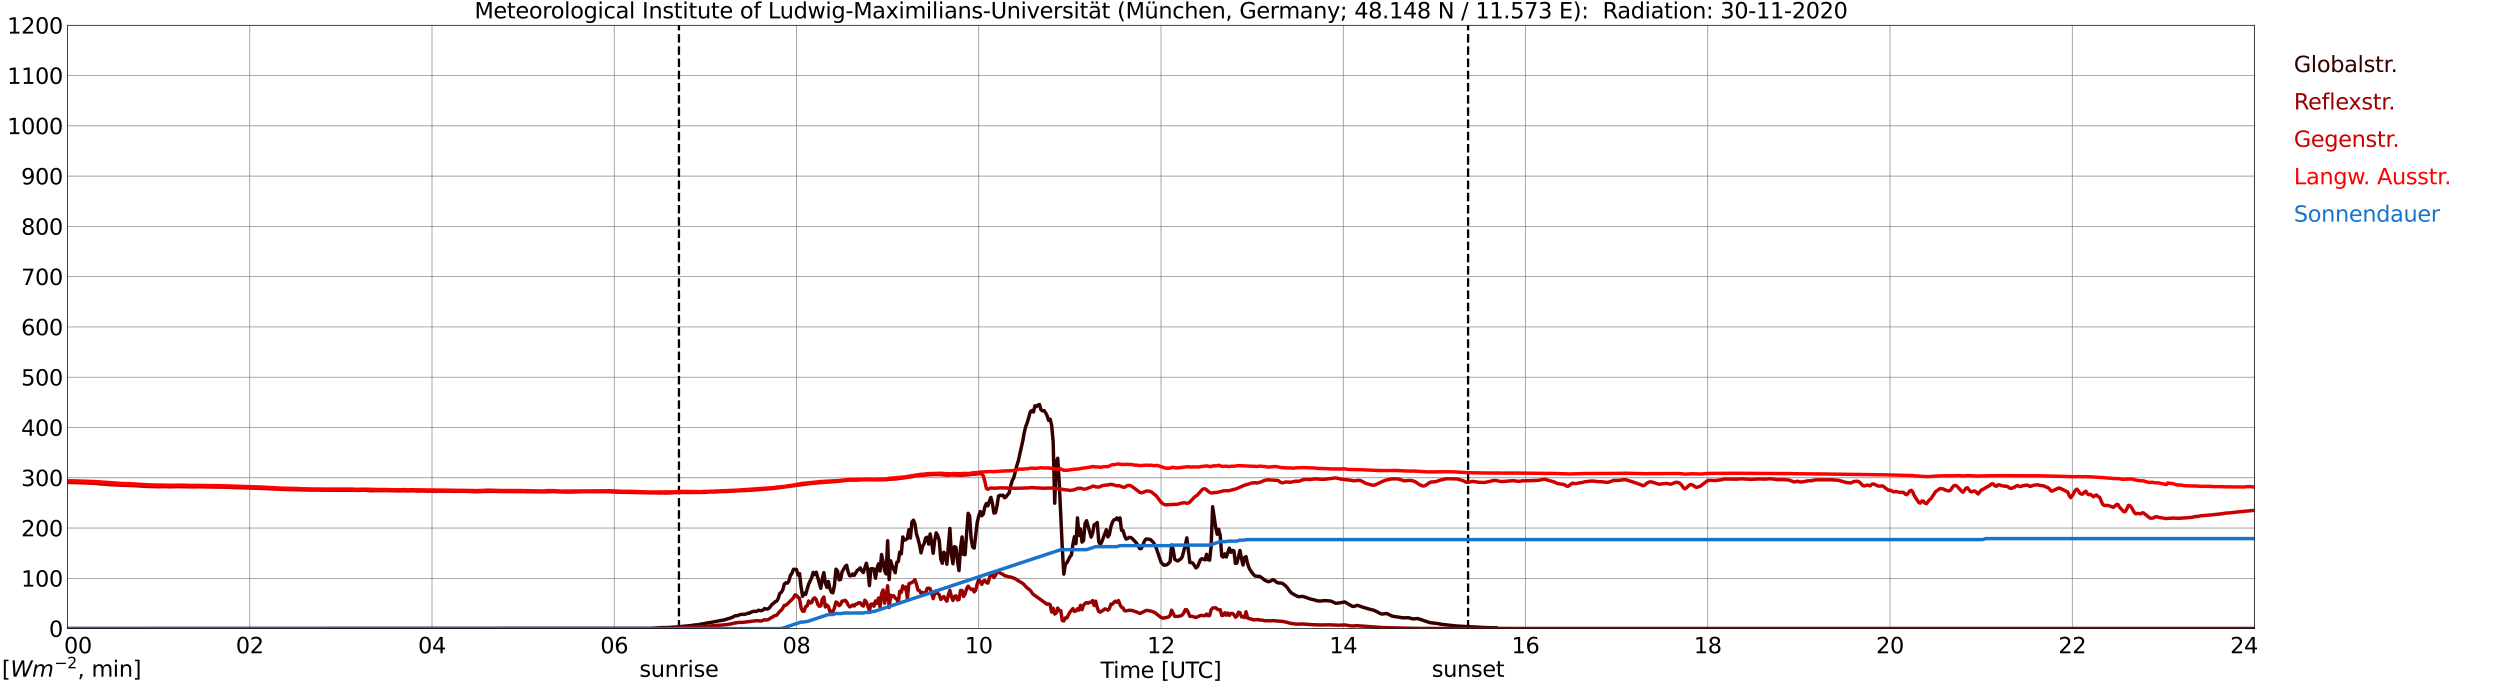 <?xml version="1.0" encoding="utf-8" standalone="no"?>
<!DOCTYPE svg PUBLIC "-//W3C//DTD SVG 1.1//EN"
  "http://www.w3.org/Graphics/SVG/1.1/DTD/svg11.dtd">
<svg xmlns:xlink="http://www.w3.org/1999/xlink" width="1085.4pt" height="296.64pt" viewBox="0 0 1085.4 296.64" xmlns="http://www.w3.org/2000/svg" version="1.1">
 <defs>
  <style type="text/css">*{stroke-linejoin: round; stroke-linecap: butt}</style>
 </defs>
 <g id="figure_1">
  <g id="patch_1">
   <path d="M 0 296.64 
L 1085.4 296.64 
L 1085.4 0 
L 0 0 
z
" style="fill: #ffffff"/>
  </g>
  <g id="axes_1">
   <g id="patch_2">
    <path d="M 29.306 272.909 
L 978.814 272.909 
L 978.814 10.976 
L 29.306 10.976 
z
" style="fill: #ffffff"/>
   </g>
   <g id="patch_3">
    <path d="M 978.814 272.909 
L 978.814 272.909 
L 978.814 10.976 
L 978.814 10.976 
z
" clip-path="url(#pc9b8225098)" style="fill: #d3d3d3; opacity: 0.25; stroke: #d3d3d3; stroke-linejoin: miter"/>
   </g>
   <g id="matplotlib.axis_1">
    <g id="xtick_1">
     <g id="line2d_1">
      <path d="M 29.306 272.909 
L 29.306 10.976 
" clip-path="url(#pc9b8225098)" style="fill: none; stroke: #808080; stroke-width: 0.3; stroke-linecap: square"/>
     </g>
     <g id="line2d_2"/>
     <g id="text_1">
      <!--    00 -->
      <g transform="translate(18.733 283.627) scale(0.095 -0.095)">
       <defs>
        <path id="DejaVuSans-20" transform="scale(0.016)"/>
        <path id="DejaVuSans-30" d="M 2034 4250 
Q 1547 4250 1301 3770 
Q 1056 3291 1056 2328 
Q 1056 1369 1301 889 
Q 1547 409 2034 409 
Q 2525 409 2770 889 
Q 3016 1369 3016 2328 
Q 3016 3291 2770 3770 
Q 2525 4250 2034 4250 
z
M 2034 4750 
Q 2819 4750 3233 4129 
Q 3647 3509 3647 2328 
Q 3647 1150 3233 529 
Q 2819 -91 2034 -91 
Q 1250 -91 836 529 
Q 422 1150 422 2328 
Q 422 3509 836 4129 
Q 1250 4750 2034 4750 
z
" transform="scale(0.016)"/>
       </defs>
       <use xlink:href="#DejaVuSans-20"/>
       <use xlink:href="#DejaVuSans-20" transform="translate(31.787 0)"/>
       <use xlink:href="#DejaVuSans-20" transform="translate(63.574 0)"/>
       <use xlink:href="#DejaVuSans-30" transform="translate(95.361 0)"/>
       <use xlink:href="#DejaVuSans-30" transform="translate(158.984 0)"/>
      </g>
     </g>
    </g>
    <g id="xtick_2">
     <g id="line2d_3">
      <path d="M 108.431 272.909 
L 108.431 10.976 
" clip-path="url(#pc9b8225098)" style="fill: none; stroke: #808080; stroke-width: 0.3; stroke-linecap: square"/>
     </g>
     <g id="line2d_4"/>
     <g id="text_2">
      <!-- 02 -->
      <g transform="translate(102.387 283.627) scale(0.095 -0.095)">
       <defs>
        <path id="DejaVuSans-32" d="M 1228 531 
L 3431 531 
L 3431 0 
L 469 0 
L 469 531 
Q 828 903 1448 1529 
Q 2069 2156 2228 2338 
Q 2531 2678 2651 2914 
Q 2772 3150 2772 3378 
Q 2772 3750 2511 3984 
Q 2250 4219 1831 4219 
Q 1534 4219 1204 4116 
Q 875 4013 500 3803 
L 500 4441 
Q 881 4594 1212 4672 
Q 1544 4750 1819 4750 
Q 2544 4750 2975 4387 
Q 3406 4025 3406 3419 
Q 3406 3131 3298 2873 
Q 3191 2616 2906 2266 
Q 2828 2175 2409 1742 
Q 1991 1309 1228 531 
z
" transform="scale(0.016)"/>
       </defs>
       <use xlink:href="#DejaVuSans-30"/>
       <use xlink:href="#DejaVuSans-32" transform="translate(63.623 0)"/>
      </g>
     </g>
    </g>
    <g id="xtick_3">
     <g id="line2d_5">
      <path d="M 187.557 272.909 
L 187.557 10.976 
" clip-path="url(#pc9b8225098)" style="fill: none; stroke: #808080; stroke-width: 0.3; stroke-linecap: square"/>
     </g>
     <g id="line2d_6"/>
     <g id="text_3">
      <!-- 04 -->
      <g transform="translate(181.513 283.627) scale(0.095 -0.095)">
       <defs>
        <path id="DejaVuSans-34" d="M 2419 4116 
L 825 1625 
L 2419 1625 
L 2419 4116 
z
M 2253 4666 
L 3047 4666 
L 3047 1625 
L 3713 1625 
L 3713 1100 
L 3047 1100 
L 3047 0 
L 2419 0 
L 2419 1100 
L 313 1100 
L 313 1709 
L 2253 4666 
z
" transform="scale(0.016)"/>
       </defs>
       <use xlink:href="#DejaVuSans-30"/>
       <use xlink:href="#DejaVuSans-34" transform="translate(63.623 0)"/>
      </g>
     </g>
    </g>
    <g id="xtick_4">
     <g id="line2d_7">
      <path d="M 266.683 272.909 
L 266.683 10.976 
" clip-path="url(#pc9b8225098)" style="fill: none; stroke: #808080; stroke-width: 0.3; stroke-linecap: square"/>
     </g>
     <g id="line2d_8"/>
     <g id="text_4">
      <!-- 06 -->
      <g transform="translate(260.638 283.627) scale(0.095 -0.095)">
       <defs>
        <path id="DejaVuSans-36" d="M 2113 2584 
Q 1688 2584 1439 2293 
Q 1191 2003 1191 1497 
Q 1191 994 1439 701 
Q 1688 409 2113 409 
Q 2538 409 2786 701 
Q 3034 994 3034 1497 
Q 3034 2003 2786 2293 
Q 2538 2584 2113 2584 
z
M 3366 4563 
L 3366 3988 
Q 3128 4100 2886 4159 
Q 2644 4219 2406 4219 
Q 1781 4219 1451 3797 
Q 1122 3375 1075 2522 
Q 1259 2794 1537 2939 
Q 1816 3084 2150 3084 
Q 2853 3084 3261 2657 
Q 3669 2231 3669 1497 
Q 3669 778 3244 343 
Q 2819 -91 2113 -91 
Q 1303 -91 875 529 
Q 447 1150 447 2328 
Q 447 3434 972 4092 
Q 1497 4750 2381 4750 
Q 2619 4750 2861 4703 
Q 3103 4656 3366 4563 
z
" transform="scale(0.016)"/>
       </defs>
       <use xlink:href="#DejaVuSans-30"/>
       <use xlink:href="#DejaVuSans-36" transform="translate(63.623 0)"/>
      </g>
     </g>
    </g>
    <g id="xtick_5">
     <g id="line2d_9">
      <path d="M 345.808 272.909 
L 345.808 10.976 
" clip-path="url(#pc9b8225098)" style="fill: none; stroke: #808080; stroke-width: 0.3; stroke-linecap: square"/>
     </g>
     <g id="line2d_10"/>
     <g id="text_5">
      <!-- 08 -->
      <g transform="translate(339.764 283.627) scale(0.095 -0.095)">
       <defs>
        <path id="DejaVuSans-38" d="M 2034 2216 
Q 1584 2216 1326 1975 
Q 1069 1734 1069 1313 
Q 1069 891 1326 650 
Q 1584 409 2034 409 
Q 2484 409 2743 651 
Q 3003 894 3003 1313 
Q 3003 1734 2745 1975 
Q 2488 2216 2034 2216 
z
M 1403 2484 
Q 997 2584 770 2862 
Q 544 3141 544 3541 
Q 544 4100 942 4425 
Q 1341 4750 2034 4750 
Q 2731 4750 3128 4425 
Q 3525 4100 3525 3541 
Q 3525 3141 3298 2862 
Q 3072 2584 2669 2484 
Q 3125 2378 3379 2068 
Q 3634 1759 3634 1313 
Q 3634 634 3220 271 
Q 2806 -91 2034 -91 
Q 1263 -91 848 271 
Q 434 634 434 1313 
Q 434 1759 690 2068 
Q 947 2378 1403 2484 
z
M 1172 3481 
Q 1172 3119 1398 2916 
Q 1625 2713 2034 2713 
Q 2441 2713 2670 2916 
Q 2900 3119 2900 3481 
Q 2900 3844 2670 4047 
Q 2441 4250 2034 4250 
Q 1625 4250 1398 4047 
Q 1172 3844 1172 3481 
z
" transform="scale(0.016)"/>
       </defs>
       <use xlink:href="#DejaVuSans-30"/>
       <use xlink:href="#DejaVuSans-38" transform="translate(63.623 0)"/>
      </g>
     </g>
    </g>
    <g id="xtick_6">
     <g id="line2d_11">
      <path d="M 424.934 272.909 
L 424.934 10.976 
" clip-path="url(#pc9b8225098)" style="fill: none; stroke: #808080; stroke-width: 0.3; stroke-linecap: square"/>
     </g>
     <g id="line2d_12"/>
     <g id="text_6">
      <!-- 10 -->
      <g transform="translate(418.89 283.627) scale(0.095 -0.095)">
       <defs>
        <path id="DejaVuSans-31" d="M 794 531 
L 1825 531 
L 1825 4091 
L 703 3866 
L 703 4441 
L 1819 4666 
L 2450 4666 
L 2450 531 
L 3481 531 
L 3481 0 
L 794 0 
L 794 531 
z
" transform="scale(0.016)"/>
       </defs>
       <use xlink:href="#DejaVuSans-31"/>
       <use xlink:href="#DejaVuSans-30" transform="translate(63.623 0)"/>
      </g>
     </g>
    </g>
    <g id="xtick_7">
     <g id="line2d_13">
      <path d="M 504.06 272.909 
L 504.06 10.976 
" clip-path="url(#pc9b8225098)" style="fill: none; stroke: #808080; stroke-width: 0.3; stroke-linecap: square"/>
     </g>
     <g id="line2d_14"/>
     <g id="text_7">
      <!-- 12 -->
      <g transform="translate(498.015 283.627) scale(0.095 -0.095)">
       <use xlink:href="#DejaVuSans-31"/>
       <use xlink:href="#DejaVuSans-32" transform="translate(63.623 0)"/>
      </g>
     </g>
    </g>
    <g id="xtick_8">
     <g id="line2d_15">
      <path d="M 583.185 272.909 
L 583.185 10.976 
" clip-path="url(#pc9b8225098)" style="fill: none; stroke: #808080; stroke-width: 0.3; stroke-linecap: square"/>
     </g>
     <g id="line2d_16"/>
     <g id="text_8">
      <!-- 14 -->
      <g transform="translate(577.141 283.627) scale(0.095 -0.095)">
       <use xlink:href="#DejaVuSans-31"/>
       <use xlink:href="#DejaVuSans-34" transform="translate(63.623 0)"/>
      </g>
     </g>
    </g>
    <g id="xtick_9">
     <g id="line2d_17">
      <path d="M 662.311 272.909 
L 662.311 10.976 
" clip-path="url(#pc9b8225098)" style="fill: none; stroke: #808080; stroke-width: 0.3; stroke-linecap: square"/>
     </g>
     <g id="line2d_18"/>
     <g id="text_9">
      <!-- 16 -->
      <g transform="translate(656.267 283.627) scale(0.095 -0.095)">
       <use xlink:href="#DejaVuSans-31"/>
       <use xlink:href="#DejaVuSans-36" transform="translate(63.623 0)"/>
      </g>
     </g>
    </g>
    <g id="xtick_10">
     <g id="line2d_19">
      <path d="M 741.437 272.909 
L 741.437 10.976 
" clip-path="url(#pc9b8225098)" style="fill: none; stroke: #808080; stroke-width: 0.3; stroke-linecap: square"/>
     </g>
     <g id="line2d_20"/>
     <g id="text_10">
      <!-- 18 -->
      <g transform="translate(735.392 283.627) scale(0.095 -0.095)">
       <use xlink:href="#DejaVuSans-31"/>
       <use xlink:href="#DejaVuSans-38" transform="translate(63.623 0)"/>
      </g>
     </g>
    </g>
    <g id="xtick_11">
     <g id="line2d_21">
      <path d="M 820.562 272.909 
L 820.562 10.976 
" clip-path="url(#pc9b8225098)" style="fill: none; stroke: #808080; stroke-width: 0.3; stroke-linecap: square"/>
     </g>
     <g id="line2d_22"/>
     <g id="text_11">
      <!-- 20 -->
      <g transform="translate(814.518 283.627) scale(0.095 -0.095)">
       <use xlink:href="#DejaVuSans-32"/>
       <use xlink:href="#DejaVuSans-30" transform="translate(63.623 0)"/>
      </g>
     </g>
    </g>
    <g id="xtick_12">
     <g id="line2d_23">
      <path d="M 899.688 272.909 
L 899.688 10.976 
" clip-path="url(#pc9b8225098)" style="fill: none; stroke: #808080; stroke-width: 0.3; stroke-linecap: square"/>
     </g>
     <g id="line2d_24"/>
     <g id="text_12">
      <!-- 22 -->
      <g transform="translate(893.644 283.627) scale(0.095 -0.095)">
       <use xlink:href="#DejaVuSans-32"/>
       <use xlink:href="#DejaVuSans-32" transform="translate(63.623 0)"/>
      </g>
     </g>
    </g>
    <g id="xtick_13">
     <g id="line2d_25">
      <path d="M 978.814 272.909 
L 978.814 10.976 
" clip-path="url(#pc9b8225098)" style="fill: none; stroke: #808080; stroke-width: 0.3; stroke-linecap: square"/>
     </g>
     <g id="line2d_26"/>
     <g id="text_13">
      <!-- 24    -->
      <g transform="translate(968.241 283.627) scale(0.095 -0.095)">
       <use xlink:href="#DejaVuSans-32"/>
       <use xlink:href="#DejaVuSans-34" transform="translate(63.623 0)"/>
       <use xlink:href="#DejaVuSans-20" transform="translate(127.246 0)"/>
       <use xlink:href="#DejaVuSans-20" transform="translate(159.033 0)"/>
       <use xlink:href="#DejaVuSans-20" transform="translate(190.82 0)"/>
      </g>
     </g>
    </g>
    <g id="text_14">
     <!-- Time [UTC] -->
     <g transform="translate(477.806 294.322) scale(0.095 -0.095)">
      <defs>
       <path id="DejaVuSans-54" d="M -19 4666 
L 3928 4666 
L 3928 4134 
L 2272 4134 
L 2272 0 
L 1638 0 
L 1638 4134 
L -19 4134 
L -19 4666 
z
" transform="scale(0.016)"/>
       <path id="DejaVuSans-69" d="M 603 3500 
L 1178 3500 
L 1178 0 
L 603 0 
L 603 3500 
z
M 603 4863 
L 1178 4863 
L 1178 4134 
L 603 4134 
L 603 4863 
z
" transform="scale(0.016)"/>
       <path id="DejaVuSans-6d" d="M 3328 2828 
Q 3544 3216 3844 3400 
Q 4144 3584 4550 3584 
Q 5097 3584 5394 3201 
Q 5691 2819 5691 2113 
L 5691 0 
L 5113 0 
L 5113 2094 
Q 5113 2597 4934 2840 
Q 4756 3084 4391 3084 
Q 3944 3084 3684 2787 
Q 3425 2491 3425 1978 
L 3425 0 
L 2847 0 
L 2847 2094 
Q 2847 2600 2669 2842 
Q 2491 3084 2119 3084 
Q 1678 3084 1418 2786 
Q 1159 2488 1159 1978 
L 1159 0 
L 581 0 
L 581 3500 
L 1159 3500 
L 1159 2956 
Q 1356 3278 1631 3431 
Q 1906 3584 2284 3584 
Q 2666 3584 2933 3390 
Q 3200 3197 3328 2828 
z
" transform="scale(0.016)"/>
       <path id="DejaVuSans-65" d="M 3597 1894 
L 3597 1613 
L 953 1613 
Q 991 1019 1311 708 
Q 1631 397 2203 397 
Q 2534 397 2845 478 
Q 3156 559 3463 722 
L 3463 178 
Q 3153 47 2828 -22 
Q 2503 -91 2169 -91 
Q 1331 -91 842 396 
Q 353 884 353 1716 
Q 353 2575 817 3079 
Q 1281 3584 2069 3584 
Q 2775 3584 3186 3129 
Q 3597 2675 3597 1894 
z
M 3022 2063 
Q 3016 2534 2758 2815 
Q 2500 3097 2075 3097 
Q 1594 3097 1305 2825 
Q 1016 2553 972 2059 
L 3022 2063 
z
" transform="scale(0.016)"/>
       <path id="DejaVuSans-5b" d="M 550 4863 
L 1875 4863 
L 1875 4416 
L 1125 4416 
L 1125 -397 
L 1875 -397 
L 1875 -844 
L 550 -844 
L 550 4863 
z
" transform="scale(0.016)"/>
       <path id="DejaVuSans-55" d="M 556 4666 
L 1191 4666 
L 1191 1831 
Q 1191 1081 1462 751 
Q 1734 422 2344 422 
Q 2950 422 3222 751 
Q 3494 1081 3494 1831 
L 3494 4666 
L 4128 4666 
L 4128 1753 
Q 4128 841 3676 375 
Q 3225 -91 2344 -91 
Q 1459 -91 1007 375 
Q 556 841 556 1753 
L 556 4666 
z
" transform="scale(0.016)"/>
       <path id="DejaVuSans-43" d="M 4122 4306 
L 4122 3641 
Q 3803 3938 3442 4084 
Q 3081 4231 2675 4231 
Q 1875 4231 1450 3742 
Q 1025 3253 1025 2328 
Q 1025 1406 1450 917 
Q 1875 428 2675 428 
Q 3081 428 3442 575 
Q 3803 722 4122 1019 
L 4122 359 
Q 3791 134 3420 21 
Q 3050 -91 2638 -91 
Q 1578 -91 968 557 
Q 359 1206 359 2328 
Q 359 3453 968 4101 
Q 1578 4750 2638 4750 
Q 3056 4750 3426 4639 
Q 3797 4528 4122 4306 
z
" transform="scale(0.016)"/>
       <path id="DejaVuSans-5d" d="M 1947 4863 
L 1947 -844 
L 622 -844 
L 622 -397 
L 1369 -397 
L 1369 4416 
L 622 4416 
L 622 4863 
L 1947 4863 
z
" transform="scale(0.016)"/>
      </defs>
      <use xlink:href="#DejaVuSans-54"/>
      <use xlink:href="#DejaVuSans-69" transform="translate(57.959 0)"/>
      <use xlink:href="#DejaVuSans-6d" transform="translate(85.742 0)"/>
      <use xlink:href="#DejaVuSans-65" transform="translate(183.154 0)"/>
      <use xlink:href="#DejaVuSans-20" transform="translate(244.678 0)"/>
      <use xlink:href="#DejaVuSans-5b" transform="translate(276.465 0)"/>
      <use xlink:href="#DejaVuSans-55" transform="translate(315.479 0)"/>
      <use xlink:href="#DejaVuSans-54" transform="translate(388.672 0)"/>
      <use xlink:href="#DejaVuSans-43" transform="translate(443.881 0)"/>
      <use xlink:href="#DejaVuSans-5d" transform="translate(513.705 0)"/>
     </g>
    </g>
   </g>
   <g id="matplotlib.axis_2">
    <g id="ytick_1">
     <g id="line2d_27">
      <path d="M 29.306 272.909 
L 978.814 272.909 
" clip-path="url(#pc9b8225098)" style="fill: none; stroke: #808080; stroke-width: 0.3; stroke-linecap: square"/>
     </g>
     <g id="line2d_28"/>
     <g id="text_15">
      <!-- 0 -->
      <g transform="translate(21.261 276.518) scale(0.095 -0.095)">
       <use xlink:href="#DejaVuSans-30"/>
      </g>
     </g>
    </g>
    <g id="ytick_2">
     <g id="line2d_29">
      <path d="M 29.306 251.081 
L 978.814 251.081 
" clip-path="url(#pc9b8225098)" style="fill: none; stroke: #808080; stroke-width: 0.3; stroke-linecap: square"/>
     </g>
     <g id="line2d_30"/>
     <g id="text_16">
      <!-- 100 -->
      <g transform="translate(9.173 254.69) scale(0.095 -0.095)">
       <use xlink:href="#DejaVuSans-31"/>
       <use xlink:href="#DejaVuSans-30" transform="translate(63.623 0)"/>
       <use xlink:href="#DejaVuSans-30" transform="translate(127.246 0)"/>
      </g>
     </g>
    </g>
    <g id="ytick_3">
     <g id="line2d_31">
      <path d="M 29.306 229.253 
L 978.814 229.253 
" clip-path="url(#pc9b8225098)" style="fill: none; stroke: #808080; stroke-width: 0.3; stroke-linecap: square"/>
     </g>
     <g id="line2d_32"/>
     <g id="text_17">
      <!-- 200 -->
      <g transform="translate(9.173 232.863) scale(0.095 -0.095)">
       <use xlink:href="#DejaVuSans-32"/>
       <use xlink:href="#DejaVuSans-30" transform="translate(63.623 0)"/>
       <use xlink:href="#DejaVuSans-30" transform="translate(127.246 0)"/>
      </g>
     </g>
    </g>
    <g id="ytick_4">
     <g id="line2d_33">
      <path d="M 29.306 207.426 
L 978.814 207.426 
" clip-path="url(#pc9b8225098)" style="fill: none; stroke: #808080; stroke-width: 0.3; stroke-linecap: square"/>
     </g>
     <g id="line2d_34"/>
     <g id="text_18">
      <!-- 300 -->
      <g transform="translate(9.173 211.035) scale(0.095 -0.095)">
       <defs>
        <path id="DejaVuSans-33" d="M 2597 2516 
Q 3050 2419 3304 2112 
Q 3559 1806 3559 1356 
Q 3559 666 3084 287 
Q 2609 -91 1734 -91 
Q 1441 -91 1130 -33 
Q 819 25 488 141 
L 488 750 
Q 750 597 1062 519 
Q 1375 441 1716 441 
Q 2309 441 2620 675 
Q 2931 909 2931 1356 
Q 2931 1769 2642 2001 
Q 2353 2234 1838 2234 
L 1294 2234 
L 1294 2753 
L 1863 2753 
Q 2328 2753 2575 2939 
Q 2822 3125 2822 3475 
Q 2822 3834 2567 4026 
Q 2313 4219 1838 4219 
Q 1578 4219 1281 4162 
Q 984 4106 628 3988 
L 628 4550 
Q 988 4650 1302 4700 
Q 1616 4750 1894 4750 
Q 2613 4750 3031 4423 
Q 3450 4097 3450 3541 
Q 3450 3153 3228 2886 
Q 3006 2619 2597 2516 
z
" transform="scale(0.016)"/>
       </defs>
       <use xlink:href="#DejaVuSans-33"/>
       <use xlink:href="#DejaVuSans-30" transform="translate(63.623 0)"/>
       <use xlink:href="#DejaVuSans-30" transform="translate(127.246 0)"/>
      </g>
     </g>
    </g>
    <g id="ytick_5">
     <g id="line2d_35">
      <path d="M 29.306 185.598 
L 978.814 185.598 
" clip-path="url(#pc9b8225098)" style="fill: none; stroke: #808080; stroke-width: 0.3; stroke-linecap: square"/>
     </g>
     <g id="line2d_36"/>
     <g id="text_19">
      <!-- 400 -->
      <g transform="translate(9.173 189.207) scale(0.095 -0.095)">
       <use xlink:href="#DejaVuSans-34"/>
       <use xlink:href="#DejaVuSans-30" transform="translate(63.623 0)"/>
       <use xlink:href="#DejaVuSans-30" transform="translate(127.246 0)"/>
      </g>
     </g>
    </g>
    <g id="ytick_6">
     <g id="line2d_37">
      <path d="M 29.306 163.77 
L 978.814 163.77 
" clip-path="url(#pc9b8225098)" style="fill: none; stroke: #808080; stroke-width: 0.3; stroke-linecap: square"/>
     </g>
     <g id="line2d_38"/>
     <g id="text_20">
      <!-- 500 -->
      <g transform="translate(9.173 167.379) scale(0.095 -0.095)">
       <defs>
        <path id="DejaVuSans-35" d="M 691 4666 
L 3169 4666 
L 3169 4134 
L 1269 4134 
L 1269 2991 
Q 1406 3038 1543 3061 
Q 1681 3084 1819 3084 
Q 2600 3084 3056 2656 
Q 3513 2228 3513 1497 
Q 3513 744 3044 326 
Q 2575 -91 1722 -91 
Q 1428 -91 1123 -41 
Q 819 9 494 109 
L 494 744 
Q 775 591 1075 516 
Q 1375 441 1709 441 
Q 2250 441 2565 725 
Q 2881 1009 2881 1497 
Q 2881 1984 2565 2268 
Q 2250 2553 1709 2553 
Q 1456 2553 1204 2497 
Q 953 2441 691 2322 
L 691 4666 
z
" transform="scale(0.016)"/>
       </defs>
       <use xlink:href="#DejaVuSans-35"/>
       <use xlink:href="#DejaVuSans-30" transform="translate(63.623 0)"/>
       <use xlink:href="#DejaVuSans-30" transform="translate(127.246 0)"/>
      </g>
     </g>
    </g>
    <g id="ytick_7">
     <g id="line2d_39">
      <path d="M 29.306 141.942 
L 978.814 141.942 
" clip-path="url(#pc9b8225098)" style="fill: none; stroke: #808080; stroke-width: 0.3; stroke-linecap: square"/>
     </g>
     <g id="line2d_40"/>
     <g id="text_21">
      <!-- 600 -->
      <g transform="translate(9.173 145.551) scale(0.095 -0.095)">
       <use xlink:href="#DejaVuSans-36"/>
       <use xlink:href="#DejaVuSans-30" transform="translate(63.623 0)"/>
       <use xlink:href="#DejaVuSans-30" transform="translate(127.246 0)"/>
      </g>
     </g>
    </g>
    <g id="ytick_8">
     <g id="line2d_41">
      <path d="M 29.306 120.114 
L 978.814 120.114 
" clip-path="url(#pc9b8225098)" style="fill: none; stroke: #808080; stroke-width: 0.3; stroke-linecap: square"/>
     </g>
     <g id="line2d_42"/>
     <g id="text_22">
      <!-- 700 -->
      <g transform="translate(9.173 123.724) scale(0.095 -0.095)">
       <defs>
        <path id="DejaVuSans-37" d="M 525 4666 
L 3525 4666 
L 3525 4397 
L 1831 0 
L 1172 0 
L 2766 4134 
L 525 4134 
L 525 4666 
z
" transform="scale(0.016)"/>
       </defs>
       <use xlink:href="#DejaVuSans-37"/>
       <use xlink:href="#DejaVuSans-30" transform="translate(63.623 0)"/>
       <use xlink:href="#DejaVuSans-30" transform="translate(127.246 0)"/>
      </g>
     </g>
    </g>
    <g id="ytick_9">
     <g id="line2d_43">
      <path d="M 29.306 98.287 
L 978.814 98.287 
" clip-path="url(#pc9b8225098)" style="fill: none; stroke: #808080; stroke-width: 0.3; stroke-linecap: square"/>
     </g>
     <g id="line2d_44"/>
     <g id="text_23">
      <!-- 800 -->
      <g transform="translate(9.173 101.896) scale(0.095 -0.095)">
       <use xlink:href="#DejaVuSans-38"/>
       <use xlink:href="#DejaVuSans-30" transform="translate(63.623 0)"/>
       <use xlink:href="#DejaVuSans-30" transform="translate(127.246 0)"/>
      </g>
     </g>
    </g>
    <g id="ytick_10">
     <g id="line2d_45">
      <path d="M 29.306 76.459 
L 978.814 76.459 
" clip-path="url(#pc9b8225098)" style="fill: none; stroke: #808080; stroke-width: 0.3; stroke-linecap: square"/>
     </g>
     <g id="line2d_46"/>
     <g id="text_24">
      <!-- 900 -->
      <g transform="translate(9.173 80.068) scale(0.095 -0.095)">
       <defs>
        <path id="DejaVuSans-39" d="M 703 97 
L 703 672 
Q 941 559 1184 500 
Q 1428 441 1663 441 
Q 2288 441 2617 861 
Q 2947 1281 2994 2138 
Q 2813 1869 2534 1725 
Q 2256 1581 1919 1581 
Q 1219 1581 811 2004 
Q 403 2428 403 3163 
Q 403 3881 828 4315 
Q 1253 4750 1959 4750 
Q 2769 4750 3195 4129 
Q 3622 3509 3622 2328 
Q 3622 1225 3098 567 
Q 2575 -91 1691 -91 
Q 1453 -91 1209 -44 
Q 966 3 703 97 
z
M 1959 2075 
Q 2384 2075 2632 2365 
Q 2881 2656 2881 3163 
Q 2881 3666 2632 3958 
Q 2384 4250 1959 4250 
Q 1534 4250 1286 3958 
Q 1038 3666 1038 3163 
Q 1038 2656 1286 2365 
Q 1534 2075 1959 2075 
z
" transform="scale(0.016)"/>
       </defs>
       <use xlink:href="#DejaVuSans-39"/>
       <use xlink:href="#DejaVuSans-30" transform="translate(63.623 0)"/>
       <use xlink:href="#DejaVuSans-30" transform="translate(127.246 0)"/>
      </g>
     </g>
    </g>
    <g id="ytick_11">
     <g id="line2d_47">
      <path d="M 29.306 54.631 
L 978.814 54.631 
" clip-path="url(#pc9b8225098)" style="fill: none; stroke: #808080; stroke-width: 0.3; stroke-linecap: square"/>
     </g>
     <g id="line2d_48"/>
     <g id="text_25">
      <!-- 1000 -->
      <g transform="translate(3.128 58.24) scale(0.095 -0.095)">
       <use xlink:href="#DejaVuSans-31"/>
       <use xlink:href="#DejaVuSans-30" transform="translate(63.623 0)"/>
       <use xlink:href="#DejaVuSans-30" transform="translate(127.246 0)"/>
       <use xlink:href="#DejaVuSans-30" transform="translate(190.869 0)"/>
      </g>
     </g>
    </g>
    <g id="ytick_12">
     <g id="line2d_49">
      <path d="M 29.306 32.803 
L 978.814 32.803 
" clip-path="url(#pc9b8225098)" style="fill: none; stroke: #808080; stroke-width: 0.3; stroke-linecap: square"/>
     </g>
     <g id="line2d_50"/>
     <g id="text_26">
      <!-- 1100 -->
      <g transform="translate(3.128 36.413) scale(0.095 -0.095)">
       <use xlink:href="#DejaVuSans-31"/>
       <use xlink:href="#DejaVuSans-31" transform="translate(63.623 0)"/>
       <use xlink:href="#DejaVuSans-30" transform="translate(127.246 0)"/>
       <use xlink:href="#DejaVuSans-30" transform="translate(190.869 0)"/>
      </g>
     </g>
    </g>
    <g id="ytick_13">
     <g id="line2d_51">
      <path d="M 29.306 10.976 
L 978.814 10.976 
" clip-path="url(#pc9b8225098)" style="fill: none; stroke: #808080; stroke-width: 0.3; stroke-linecap: square"/>
     </g>
     <g id="line2d_52"/>
     <g id="text_27">
      <!-- 1200 -->
      <g transform="translate(3.128 14.585) scale(0.095 -0.095)">
       <use xlink:href="#DejaVuSans-31"/>
       <use xlink:href="#DejaVuSans-32" transform="translate(63.623 0)"/>
       <use xlink:href="#DejaVuSans-30" transform="translate(127.246 0)"/>
       <use xlink:href="#DejaVuSans-30" transform="translate(190.869 0)"/>
      </g>
     </g>
    </g>
   </g>
   <g id="line2d_53">
    <path d="M 294.772 272.909 
L 294.772 10.976 
" clip-path="url(#pc9b8225098)" style="fill: none; stroke-dasharray: 3.7,1.6; stroke-dashoffset: 0; stroke: #000000"/>
   </g>
   <g id="line2d_54">
    <path d="M 637.386 272.909 
L 637.386 10.976 
" clip-path="url(#pc9b8225098)" style="fill: none; stroke-dasharray: 3.7,1.6; stroke-dashoffset: 0; stroke: #000000"/>
   </g>
   <g id="line2d_55">
    <path d="M 29.306 272.909 
L 282.508 272.813 
L 284.486 272.667 
L 287.124 272.481 
L 289.761 272.461 
L 292.399 272.295 
L 294.377 272.13 
L 297.674 271.82 
L 299.652 271.654 
L 301.63 271.324 
L 302.949 271.241 
L 306.246 270.641 
L 308.224 270.289 
L 309.543 270.062 
L 312.839 269.423 
L 314.158 269.194 
L 314.818 269.05 
L 315.477 268.781 
L 316.796 268.43 
L 318.114 267.954 
L 318.774 267.52 
L 319.433 267.314 
L 320.093 267.334 
L 321.411 266.775 
L 323.39 266.714 
L 324.708 266.238 
L 325.368 266.219 
L 326.027 265.784 
L 327.346 265.372 
L 328.005 265.494 
L 328.665 265.33 
L 329.324 264.937 
L 329.983 265.123 
L 330.643 265.123 
L 331.302 264.854 
L 331.961 264.193 
L 332.621 264.42 
L 333.28 264.42 
L 333.94 264.007 
L 335.258 262.331 
L 335.918 261.899 
L 336.577 261.216 
L 337.236 260.989 
L 337.896 259.749 
L 338.555 257.618 
L 339.215 257.164 
L 339.874 256.027 
L 340.533 253.548 
L 341.193 253.03 
L 341.852 253.174 
L 342.512 252.203 
L 343.171 249.826 
L 343.83 248.918 
L 344.49 247.18 
L 345.149 247.161 
L 345.808 247.263 
L 346.468 249.662 
L 347.127 249.04 
L 347.787 254.726 
L 348.446 258.88 
L 349.105 257.516 
L 349.765 258.094 
L 351.083 253.609 
L 352.402 250.819 
L 353.062 248.484 
L 353.721 249.475 
L 354.38 248.442 
L 356.359 255.429 
L 357.018 251.171 
L 357.677 248.628 
L 358.337 253.133 
L 358.996 254.995 
L 359.655 252.471 
L 360.315 255.593 
L 360.974 257.103 
L 361.634 257.35 
L 362.293 254.002 
L 362.952 247.119 
L 363.612 247.842 
L 364.271 251.769 
L 364.93 251.583 
L 365.59 248.318 
L 366.909 246.024 
L 367.568 245.404 
L 368.227 248.298 
L 368.887 249.95 
L 369.546 249.992 
L 370.206 249.186 
L 370.865 249.826 
L 372.184 247.656 
L 372.843 247.222 
L 373.502 246.561 
L 374.162 247.883 
L 374.821 248.586 
L 376.14 244.515 
L 376.799 247.471 
L 377.459 254.229 
L 378.118 246.934 
L 378.777 246.912 
L 379.437 247.056 
L 380.096 251.046 
L 380.756 246.829 
L 381.415 244.803 
L 382.074 247.925 
L 382.734 240.752 
L 383.393 243.874 
L 384.053 247.759 
L 384.712 249.165 
L 385.371 234.778 
L 386.031 251.625 
L 386.69 243.481 
L 387.349 245.65 
L 388.668 248.649 
L 389.328 244.142 
L 389.987 243.812 
L 390.646 239.698 
L 391.306 240.442 
L 391.965 233.126 
L 392.624 234.531 
L 393.284 234.241 
L 393.943 233.807 
L 394.603 229.982 
L 395.262 233.601 
L 395.921 226.634 
L 396.581 225.848 
L 397.24 227.544 
L 397.899 231.844 
L 398.559 233.931 
L 399.218 236.557 
L 399.878 240.03 
L 400.537 237.218 
L 401.196 236.101 
L 401.856 233.621 
L 402.515 233.228 
L 403.175 236.205 
L 403.834 231.822 
L 404.493 235.627 
L 405.153 240.215 
L 405.812 234.531 
L 406.471 231.327 
L 407.131 232.589 
L 407.79 234.717 
L 408.45 242.717 
L 409.109 244.557 
L 409.768 239.761 
L 410.428 240.669 
L 411.087 244.969 
L 412.406 229.445 
L 413.065 240.774 
L 413.725 244.762 
L 414.384 237.343 
L 415.043 237.653 
L 415.703 243.583 
L 416.362 247.717 
L 417.022 237.963 
L 417.681 233.126 
L 418.34 240.752 
L 419 240.815 
L 420.318 222.873 
L 420.978 224.052 
L 421.637 233.911 
L 422.297 237.465 
L 422.956 237.963 
L 424.275 226.822 
L 424.934 224.01 
L 425.593 222.087 
L 426.253 223.905 
L 426.912 223.161 
L 427.572 220.081 
L 428.231 218.636 
L 428.89 219.627 
L 429.55 217.519 
L 430.209 215.947 
L 430.869 218.614 
L 431.528 222.749 
L 432.187 222.605 
L 432.847 219.73 
L 433.506 215.369 
L 434.165 214.998 
L 434.825 215.183 
L 435.484 214.976 
L 436.144 216.093 
L 436.803 215.7 
L 437.462 214.707 
L 438.122 214.026 
L 438.781 211.029 
L 439.44 208.735 
L 440.1 207.535 
L 441.419 202.305 
L 442.078 200.198 
L 444.056 191.413 
L 444.716 187.65 
L 445.375 185.067 
L 446.034 183.352 
L 447.353 178.742 
L 448.012 178.246 
L 448.672 178.886 
L 449.331 176.179 
L 449.991 176.531 
L 450.65 175.828 
L 451.309 175.642 
L 451.969 177.936 
L 452.628 178.371 
L 453.287 178.288 
L 453.947 179.154 
L 454.606 180.499 
L 455.266 182.483 
L 455.925 181.987 
L 456.584 184.591 
L 457.244 191.847 
L 457.903 218.47 
L 458.563 200.611 
L 459.222 198.956 
L 459.881 209.582 
L 461.2 237.921 
L 461.859 249.269 
L 462.519 245.052 
L 463.178 244.349 
L 464.497 241.806 
L 465.156 240.96 
L 465.816 236.288 
L 466.475 233.043 
L 467.134 236.02 
L 467.794 224.857 
L 468.453 232.484 
L 469.113 229.653 
L 469.772 235.359 
L 470.431 234.675 
L 471.091 227.276 
L 471.75 226.077 
L 473.728 233.187 
L 474.388 231.368 
L 475.047 227.793 
L 475.706 227.564 
L 476.366 226.861 
L 477.025 235.068 
L 477.685 236.557 
L 478.344 235.254 
L 480.322 230.004 
L 480.981 233.084 
L 481.641 232.132 
L 482.3 228.701 
L 482.96 226.739 
L 483.619 225.704 
L 484.278 225.538 
L 484.938 224.877 
L 485.597 225.787 
L 486.256 224.857 
L 486.916 230.212 
L 487.575 230.375 
L 488.235 232.567 
L 488.894 234.014 
L 489.553 233.828 
L 490.213 233.311 
L 490.872 233.353 
L 491.532 233.765 
L 493.51 235.895 
L 494.828 238.209 
L 495.488 238.148 
L 496.147 236.742 
L 496.807 235.046 
L 497.466 234.097 
L 498.125 234.014 
L 499.444 234.241 
L 500.763 235.481 
L 501.422 236.659 
L 502.082 238.168 
L 504.06 244.059 
L 504.719 244.845 
L 505.379 245.382 
L 506.697 245.196 
L 508.016 243.874 
L 508.675 236.64 
L 509.335 238.541 
L 509.994 242.8 
L 510.654 243.254 
L 511.313 243.544 
L 512.632 242.675 
L 513.291 241.765 
L 514.61 236.618 
L 515.269 233.518 
L 516.588 244.266 
L 517.247 244.205 
L 517.907 244.535 
L 519.226 246.541 
L 519.885 246.085 
L 521.204 242.985 
L 521.863 242.551 
L 523.182 243.068 
L 523.841 240.669 
L 524.501 243.005 
L 525.16 243.192 
L 525.819 237.238 
L 526.479 220 
L 527.797 228.908 
L 528.457 231.969 
L 529.116 229.819 
L 529.776 232.525 
L 530.435 241.414 
L 531.094 241.868 
L 531.754 240.464 
L 532.413 241.828 
L 533.732 237.982 
L 534.391 239.781 
L 535.051 238.954 
L 535.71 239.161 
L 536.369 244.618 
L 537.029 244.452 
L 538.348 238.995 
L 539.007 242.531 
L 539.666 245.299 
L 540.326 242.055 
L 540.985 241.662 
L 541.644 244.762 
L 542.304 246.582 
L 542.963 247.781 
L 544.282 249.516 
L 544.941 250.094 
L 546.919 250.241 
L 548.238 251.171 
L 548.898 251.749 
L 550.216 252.432 
L 550.876 252.554 
L 551.535 252.308 
L 552.195 251.893 
L 552.854 251.707 
L 553.513 252.142 
L 554.173 252.742 
L 554.832 253.072 
L 556.151 253.133 
L 556.81 253.279 
L 558.129 254.312 
L 558.788 255.014 
L 560.107 256.854 
L 560.766 257.496 
L 562.085 258.28 
L 563.404 258.941 
L 564.063 259.066 
L 565.382 258.902 
L 566.701 259.273 
L 568.02 259.749 
L 569.338 260.183 
L 570.657 260.452 
L 571.976 260.886 
L 573.295 260.947 
L 575.273 260.74 
L 576.592 260.845 
L 577.91 260.989 
L 579.889 261.919 
L 581.207 261.816 
L 583.845 261.34 
L 587.142 263.241 
L 587.801 263.305 
L 589.12 262.829 
L 589.779 262.931 
L 591.757 263.656 
L 595.714 264.791 
L 596.373 264.915 
L 597.692 265.516 
L 599.011 266.26 
L 599.67 266.529 
L 600.329 266.59 
L 601.648 266.363 
L 602.307 266.446 
L 604.286 267.458 
L 605.604 267.707 
L 606.923 267.871 
L 608.901 268.222 
L 611.539 268.203 
L 613.517 268.72 
L 615.495 268.532 
L 620.77 270.311 
L 622.089 270.477 
L 624.067 270.704 
L 626.045 271.075 
L 630.661 271.593 
L 632.639 271.8 
L 645.167 272.481 
L 649.783 272.564 
L 650.442 272.909 
L 978.154 272.909 
L 978.154 272.909 
" clip-path="url(#pc9b8225098)" style="fill: none; stroke: #330000; stroke-width: 1.5; stroke-linecap: square"/>
   </g>
   <g id="line2d_56">
    <path d="M 29.306 272.909 
L 293.058 272.909 
L 293.717 272.363 
L 297.674 272.322 
L 298.992 272.385 
L 300.311 272.28 
L 302.289 272.116 
L 306.905 271.889 
L 312.839 271.414 
L 314.818 271.248 
L 316.796 270.979 
L 317.455 270.896 
L 318.774 270.525 
L 321.411 270.174 
L 322.071 270.255 
L 328.665 269.449 
L 329.324 269.491 
L 329.983 269.656 
L 330.643 269.574 
L 331.961 269.037 
L 332.621 269.2 
L 333.28 269.078 
L 333.94 268.81 
L 334.599 268.251 
L 335.258 268.043 
L 335.918 267.465 
L 337.236 267.072 
L 338.555 265.439 
L 339.215 264.902 
L 339.874 264.014 
L 340.533 262.813 
L 341.193 262.794 
L 343.171 260.934 
L 344.49 259.57 
L 345.149 258.286 
L 345.808 258.494 
L 346.468 259.28 
L 347.127 259.797 
L 347.787 263.826 
L 348.446 265.337 
L 349.105 265.398 
L 349.765 263.394 
L 350.424 263.082 
L 351.083 260.934 
L 351.743 261.864 
L 352.402 261.554 
L 353.062 260.024 
L 353.721 259.57 
L 354.38 260.314 
L 355.04 262.401 
L 355.699 263.206 
L 356.359 263.062 
L 357.018 260.19 
L 357.677 259.197 
L 358.337 263.538 
L 358.996 262.65 
L 359.655 263.311 
L 360.315 265.459 
L 360.974 265.315 
L 361.634 265.542 
L 362.293 263.868 
L 362.952 261.347 
L 363.612 261.759 
L 364.271 262.938 
L 364.93 262.484 
L 365.59 260.954 
L 366.249 260.954 
L 366.909 260.602 
L 367.568 261.286 
L 368.227 262.65 
L 368.887 263.475 
L 369.546 263.206 
L 370.206 262.65 
L 370.865 263.104 
L 371.524 262.276 
L 372.184 262.194 
L 372.843 261.678 
L 373.502 261.698 
L 374.162 262.711 
L 374.821 263.123 
L 375.481 260.583 
L 376.14 261.388 
L 377.459 265.068 
L 378.118 262.359 
L 378.777 262.215 
L 379.437 263.206 
L 380.096 260.893 
L 380.756 261.967 
L 381.415 259.631 
L 382.074 263.475 
L 382.734 257.791 
L 383.393 256.139 
L 384.053 261.905 
L 384.712 258.928 
L 385.371 254.34 
L 386.031 263.743 
L 386.69 258.391 
L 387.349 259.053 
L 388.009 258.618 
L 388.668 259.692 
L 389.328 260.044 
L 389.987 261.595 
L 390.646 256.695 
L 391.306 257.234 
L 391.965 254.36 
L 392.624 255.663 
L 393.284 254.835 
L 393.943 259.88 
L 394.603 253.452 
L 395.921 252.912 
L 396.581 252.397 
L 397.24 251.714 
L 397.899 253.679 
L 398.559 256.18 
L 399.218 256.385 
L 399.878 257.605 
L 400.537 257.234 
L 401.856 257.586 
L 402.515 255.477 
L 403.175 255.331 
L 403.834 255.621 
L 405.153 259.88 
L 405.812 257.749 
L 406.471 256.634 
L 407.131 257.666 
L 407.79 258.225 
L 408.45 260.251 
L 409.768 258.97 
L 410.428 260.126 
L 411.087 260.995 
L 411.746 258.267 
L 412.406 256.302 
L 413.065 259.094 
L 413.725 260.705 
L 414.384 258.95 
L 415.043 258.66 
L 415.703 260.478 
L 416.362 260.273 
L 417.022 256.366 
L 417.681 256.366 
L 418.34 258.95 
L 419 257.937 
L 419.659 255.58 
L 420.318 254.506 
L 420.978 255.331 
L 421.637 255.951 
L 422.297 255.746 
L 422.956 256.985 
L 423.615 256.18 
L 424.275 253.513 
L 424.934 251.631 
L 425.593 252.417 
L 426.253 253.698 
L 426.912 252.314 
L 427.572 252.046 
L 428.231 252.893 
L 428.89 253.181 
L 430.209 248.966 
L 430.869 249.461 
L 431.528 250.765 
L 432.187 249.791 
L 432.847 248.449 
L 433.506 248.427 
L 435.484 249.4 
L 436.144 249.915 
L 437.462 250.247 
L 438.122 250.494 
L 438.781 250.494 
L 440.759 251.238 
L 442.078 252.107 
L 444.056 253.305 
L 444.716 253.906 
L 445.375 254.711 
L 446.694 255.848 
L 447.353 256.366 
L 448.012 257.337 
L 448.672 258.101 
L 454.606 262.34 
L 455.266 262.194 
L 455.925 262.504 
L 456.584 265.708 
L 457.244 264.075 
L 457.903 266.577 
L 458.563 266.123 
L 459.222 264.014 
L 459.881 265.149 
L 460.541 265.129 
L 461.2 269.408 
L 461.859 269.574 
L 462.519 268.27 
L 463.178 268.292 
L 464.497 265.791 
L 465.816 264.241 
L 466.475 265.459 
L 467.134 265.254 
L 467.794 264.302 
L 468.453 264.922 
L 469.113 262.794 
L 469.772 264.675 
L 470.431 262.731 
L 471.091 262.008 
L 471.75 261.615 
L 472.409 261.884 
L 473.069 261.471 
L 473.728 261.554 
L 474.388 260.727 
L 475.047 262.877 
L 475.706 261.015 
L 476.366 263.785 
L 477.025 265.459 
L 477.685 265.749 
L 479.003 264.922 
L 479.663 264.365 
L 480.322 264.529 
L 480.981 264.922 
L 481.641 264.344 
L 482.3 262.257 
L 482.96 262.34 
L 483.619 261.491 
L 484.278 261.015 
L 484.938 261.491 
L 485.597 260.746 
L 486.256 262.484 
L 486.916 263.641 
L 487.575 263.931 
L 488.235 265.129 
L 488.894 265.191 
L 489.553 265.129 
L 490.213 264.944 
L 491.532 265.046 
L 493.51 265.708 
L 494.828 266.328 
L 495.488 266.101 
L 497.466 265.068 
L 498.125 265.027 
L 500.103 265.398 
L 501.422 265.998 
L 504.06 268.065 
L 504.719 268.312 
L 505.379 268.312 
L 507.357 267.858 
L 508.016 267.216 
L 508.675 264.922 
L 509.994 267.589 
L 511.313 267.631 
L 512.632 267.341 
L 513.291 267.011 
L 513.95 266.101 
L 514.61 264.675 
L 515.269 264.758 
L 515.929 265.957 
L 516.588 267.609 
L 517.247 267.568 
L 517.907 267.672 
L 519.226 268.107 
L 521.204 267.196 
L 522.522 267.258 
L 523.182 267.321 
L 523.841 266.596 
L 524.501 267.299 
L 525.16 267.258 
L 525.819 264.736 
L 526.479 263.973 
L 527.797 263.868 
L 528.457 264.446 
L 529.116 264.798 
L 529.776 264.717 
L 530.435 267.216 
L 531.094 267.135 
L 531.754 266.04 
L 532.413 267.094 
L 533.073 266.162 
L 533.732 267.196 
L 534.391 266.35 
L 535.051 266.328 
L 535.71 266.865 
L 536.369 267.96 
L 537.029 267.487 
L 537.688 265.832 
L 538.348 266.018 
L 539.007 267.858 
L 539.666 267.755 
L 540.326 268.126 
L 540.985 265.605 
L 541.644 268.312 
L 544.282 269.139 
L 546.26 268.995 
L 546.919 269.181 
L 548.238 269.264 
L 548.898 269.491 
L 551.535 269.532 
L 552.854 269.449 
L 554.832 269.656 
L 556.81 269.781 
L 558.788 270.193 
L 560.107 270.586 
L 561.426 270.794 
L 562.745 270.938 
L 564.063 270.979 
L 565.382 270.877 
L 569.338 271.206 
L 570.657 271.248 
L 573.295 271.331 
L 577.251 271.267 
L 581.207 271.433 
L 582.526 271.372 
L 583.845 271.309 
L 586.482 271.743 
L 587.801 271.743 
L 589.12 271.641 
L 598.351 272.322 
L 599.67 272.446 
L 603.626 272.551 
L 614.176 272.797 
L 615.495 272.778 
L 616.814 272.861 
L 618.133 272.815 
L 630.661 272.876 
L 673.521 272.909 
L 978.154 272.909 
L 978.154 272.909 
" clip-path="url(#pc9b8225098)" style="fill: none; stroke: #990000; stroke-width: 1.5; stroke-linecap: square"/>
   </g>
   <g id="line2d_57">
    <path d="M 29.306 209.445 
L 32.603 209.528 
L 33.921 209.569 
L 41.834 209.883 
L 43.153 210.097 
L 45.131 210.202 
L 47.109 210.379 
L 52.384 210.658 
L 53.703 210.728 
L 55.022 210.728 
L 58.978 210.909 
L 62.934 211.154 
L 64.253 211.193 
L 65.572 211.25 
L 68.209 211.335 
L 71.506 211.289 
L 74.144 211.374 
L 76.781 211.289 
L 83.375 211.385 
L 86.672 211.346 
L 88.65 211.387 
L 93.266 211.479 
L 95.903 211.49 
L 113.707 212.053 
L 122.278 212.459 
L 135.466 212.815 
L 136.785 212.756 
L 138.104 212.8 
L 147.335 212.882 
L 149.972 212.843 
L 151.291 212.887 
L 153.269 212.876 
L 155.907 212.944 
L 157.226 212.837 
L 159.863 212.935 
L 160.523 213.055 
L 163.16 213.033 
L 167.116 212.994 
L 173.71 213.151 
L 174.37 213.064 
L 175.029 213.12 
L 175.688 213.055 
L 176.348 213.142 
L 178.985 213.075 
L 181.623 213.214 
L 183.601 213.14 
L 184.92 213.24 
L 202.723 213.306 
L 204.701 213.415 
L 206.02 213.489 
L 208.657 213.437 
L 209.976 213.363 
L 214.592 213.297 
L 215.91 213.369 
L 217.889 213.415 
L 221.845 213.387 
L 223.823 213.43 
L 225.801 213.443 
L 227.12 213.398 
L 228.439 213.494 
L 231.076 213.507 
L 236.351 213.568 
L 240.308 213.417 
L 242.945 213.563 
L 246.242 213.649 
L 247.561 213.631 
L 248.88 213.622 
L 251.517 213.524 
L 252.836 213.489 
L 255.473 213.459 
L 257.451 213.474 
L 263.386 213.45 
L 268.002 213.675 
L 270.639 213.725 
L 274.595 213.799 
L 277.233 213.865 
L 281.849 213.974 
L 285.805 214.004 
L 286.464 214.063 
L 287.783 214.004 
L 288.442 214.085 
L 290.42 214.028 
L 293.058 213.906 
L 294.377 213.786 
L 300.311 213.81 
L 306.246 213.751 
L 308.224 213.592 
L 310.202 213.629 
L 312.839 213.428 
L 314.818 213.393 
L 318.114 213.219 
L 324.049 212.944 
L 324.708 212.861 
L 326.027 212.854 
L 333.28 212.265 
L 335.258 212.132 
L 352.402 209.859 
L 358.996 209.322 
L 360.315 209.25 
L 364.271 208.921 
L 368.227 208.46 
L 372.843 208.43 
L 373.502 208.327 
L 374.821 208.281 
L 383.393 208.327 
L 384.712 208.259 
L 385.371 208.233 
L 386.031 208.096 
L 389.328 207.906 
L 395.262 207.072 
L 397.899 206.55 
L 401.196 206.306 
L 402.515 206.177 
L 405.153 206.033 
L 407.79 206.024 
L 411.746 206.363 
L 412.406 206.227 
L 413.725 206.247 
L 415.703 206.29 
L 417.022 206.373 
L 418.34 206.249 
L 420.318 206.175 
L 421.637 205.976 
L 423.615 205.852 
L 425.593 205.535 
L 426.253 205.889 
L 426.912 206.592 
L 427.572 208.925 
L 428.231 212.001 
L 428.89 212.437 
L 429.55 212.031 
L 430.209 211.887 
L 432.187 211.957 
L 434.165 211.802 
L 436.803 211.87 
L 438.781 211.961 
L 440.1 211.968 
L 441.419 211.992 
L 446.694 211.826 
L 448.012 211.66 
L 449.331 211.8 
L 452.628 211.937 
L 453.287 212.005 
L 455.266 211.848 
L 455.925 211.924 
L 456.584 211.878 
L 457.244 211.953 
L 457.903 212.236 
L 459.222 212.158 
L 460.541 212.343 
L 462.519 212.675 
L 463.838 212.773 
L 464.497 212.933 
L 466.475 212.64 
L 467.794 212.053 
L 469.113 211.924 
L 470.431 212.348 
L 471.091 212.378 
L 473.728 211.451 
L 474.388 211.045 
L 475.047 211.099 
L 475.706 211.403 
L 477.025 211.461 
L 477.685 211.302 
L 478.344 210.914 
L 479.003 210.746 
L 479.663 210.708 
L 480.322 210.553 
L 480.981 210.623 
L 481.641 210.34 
L 482.3 210.298 
L 482.96 210.37 
L 484.938 210.957 
L 485.597 210.842 
L 486.256 210.983 
L 487.575 211.54 
L 488.235 211.547 
L 489.553 210.807 
L 490.213 210.717 
L 490.872 210.907 
L 491.532 211.232 
L 494.169 213.249 
L 494.828 213.769 
L 495.488 213.93 
L 496.147 213.873 
L 497.466 213.247 
L 498.125 213.168 
L 499.444 213.334 
L 500.103 213.742 
L 502.082 215.364 
L 504.06 218.005 
L 504.719 218.586 
L 505.379 218.961 
L 506.038 219.171 
L 511.313 218.922 
L 512.632 218.505 
L 513.95 218.276 
L 514.61 218.328 
L 515.269 218.518 
L 515.929 218.372 
L 516.588 217.979 
L 517.907 216.543 
L 518.566 215.86 
L 519.885 214.904 
L 521.863 212.658 
L 522.522 212.232 
L 523.182 212.21 
L 523.841 212.631 
L 524.501 213.286 
L 525.16 213.736 
L 525.819 214.011 
L 526.479 213.991 
L 527.138 213.86 
L 528.457 213.799 
L 529.116 213.59 
L 529.776 213.5 
L 531.094 213.112 
L 532.413 213.033 
L 533.073 213.088 
L 533.732 213 
L 535.71 212.474 
L 536.369 212.365 
L 540.326 210.663 
L 542.304 210.108 
L 542.963 209.846 
L 544.282 209.593 
L 544.941 209.595 
L 545.601 209.717 
L 546.919 209.407 
L 547.579 209.209 
L 548.898 208.611 
L 550.216 208.303 
L 554.832 208.58 
L 556.151 209.49 
L 556.81 209.659 
L 558.129 209.244 
L 559.448 209.305 
L 560.107 209.388 
L 562.745 208.897 
L 563.404 208.964 
L 564.063 208.903 
L 566.042 208.163 
L 567.36 208.091 
L 568.679 208.187 
L 571.317 207.906 
L 573.954 208.124 
L 575.273 208.072 
L 579.889 207.482 
L 581.207 207.764 
L 582.526 208.069 
L 584.504 208.292 
L 585.823 208.406 
L 587.801 208.753 
L 589.779 208.55 
L 590.439 208.604 
L 591.098 208.827 
L 593.076 209.896 
L 595.714 210.617 
L 596.373 210.671 
L 597.032 210.527 
L 600.329 208.969 
L 601.648 208.469 
L 603.626 208.017 
L 604.945 207.893 
L 606.923 207.952 
L 608.242 208.29 
L 609.561 208.753 
L 610.879 208.674 
L 611.539 208.561 
L 612.858 208.622 
L 614.176 209.036 
L 614.836 209.379 
L 616.154 210.316 
L 617.473 210.927 
L 618.133 211.01 
L 618.792 210.802 
L 620.77 209.471 
L 621.429 209.272 
L 623.408 209.108 
L 625.386 208.417 
L 627.364 207.982 
L 628.023 207.842 
L 632.639 207.936 
L 635.276 208.726 
L 636.595 209.375 
L 637.255 209.44 
L 639.233 209.006 
L 640.552 209.148 
L 641.87 209.375 
L 644.508 209.469 
L 647.145 208.949 
L 648.464 208.576 
L 649.783 208.639 
L 651.102 209.006 
L 652.42 209.065 
L 657.036 208.668 
L 659.014 208.986 
L 660.333 208.868 
L 660.992 208.755 
L 664.949 208.676 
L 668.246 208.508 
L 669.564 208.157 
L 670.883 208.144 
L 674.839 209.281 
L 676.158 209.927 
L 678.796 210.316 
L 679.455 210.588 
L 680.114 211.018 
L 680.774 211.112 
L 682.752 209.755 
L 683.411 209.925 
L 684.071 209.966 
L 687.368 209.37 
L 688.027 209.165 
L 691.324 208.814 
L 693.961 209.132 
L 695.28 209.15 
L 697.918 209.453 
L 699.236 209.071 
L 700.555 208.574 
L 703.193 208.552 
L 704.511 208.272 
L 705.83 208.277 
L 709.127 209.301 
L 710.446 209.761 
L 712.424 210.473 
L 713.083 210.824 
L 713.743 210.846 
L 715.062 209.757 
L 715.721 209.405 
L 716.38 209.18 
L 717.04 209.218 
L 720.337 210.243 
L 721.655 210.056 
L 723.633 209.866 
L 724.952 210.202 
L 725.612 210.174 
L 727.59 209.362 
L 728.909 209.565 
L 729.568 210.03 
L 730.227 210.776 
L 730.887 211.765 
L 731.546 212.243 
L 732.205 211.763 
L 733.524 210.527 
L 734.184 210.372 
L 734.843 210.58 
L 736.162 211.466 
L 736.821 211.562 
L 738.14 211.13 
L 741.437 208.615 
L 742.096 208.523 
L 744.734 208.628 
L 746.052 208.43 
L 747.371 208.301 
L 748.69 207.945 
L 753.306 208.03 
L 754.624 208 
L 755.943 207.862 
L 759.24 208.072 
L 759.899 208.141 
L 763.856 207.934 
L 766.493 208.03 
L 768.471 207.829 
L 770.449 208.072 
L 771.768 208.231 
L 774.406 208.214 
L 776.384 208.355 
L 777.703 208.744 
L 778.362 209.067 
L 779.021 209.246 
L 780.34 208.943 
L 781.659 209.283 
L 782.978 209.15 
L 784.956 208.729 
L 786.275 208.74 
L 788.253 208.329 
L 792.209 208.299 
L 795.506 208.32 
L 798.143 208.513 
L 801.44 209.46 
L 803.419 209.689 
L 804.078 209.484 
L 804.737 209.111 
L 806.056 208.929 
L 806.715 209.021 
L 807.375 209.379 
L 808.694 210.719 
L 809.353 211.01 
L 810.672 210.582 
L 811.331 210.82 
L 811.99 210.916 
L 812.65 210.27 
L 813.309 210.091 
L 813.969 210.329 
L 815.287 210.975 
L 815.947 211.084 
L 817.265 210.949 
L 817.925 211.293 
L 818.584 211.922 
L 819.244 212.33 
L 819.903 212.885 
L 820.562 212.8 
L 821.222 213.04 
L 821.881 213.526 
L 822.541 213.518 
L 823.2 213.384 
L 825.178 213.843 
L 825.837 213.718 
L 826.497 213.812 
L 827.156 214.528 
L 827.816 214.773 
L 828.475 214.1 
L 829.134 213.147 
L 829.794 212.867 
L 830.453 213.614 
L 831.112 215.192 
L 833.091 218.228 
L 833.75 218.409 
L 834.409 217.532 
L 835.069 217.573 
L 835.728 218.453 
L 836.388 218.682 
L 837.706 217.008 
L 838.366 216.51 
L 840.344 213.467 
L 842.322 212.105 
L 843.641 212.258 
L 844.959 212.924 
L 846.278 213.142 
L 846.938 212.695 
L 847.597 211.693 
L 848.256 210.922 
L 848.916 210.722 
L 849.575 211.027 
L 850.894 212.418 
L 851.553 213.181 
L 852.213 213.729 
L 853.531 211.992 
L 854.191 211.758 
L 855.51 213.463 
L 856.169 213.52 
L 856.828 213.186 
L 857.488 213.186 
L 858.806 214.461 
L 860.125 212.85 
L 861.444 212.173 
L 862.763 211.339 
L 863.422 211.086 
L 864.741 210.056 
L 865.4 210.097 
L 866.06 210.903 
L 866.719 211.13 
L 867.378 210.567 
L 868.038 210.464 
L 868.697 210.798 
L 870.675 211.132 
L 871.335 211.09 
L 872.653 211.977 
L 873.313 212.064 
L 873.972 211.741 
L 874.632 211.558 
L 875.291 211.051 
L 875.95 210.807 
L 876.61 211.149 
L 877.269 211.219 
L 878.588 210.8 
L 879.247 210.763 
L 879.907 210.601 
L 880.566 210.732 
L 881.225 211.171 
L 881.885 211.073 
L 882.544 210.761 
L 884.522 210.457 
L 885.841 210.789 
L 887.16 210.898 
L 888.479 211.509 
L 889.138 211.684 
L 889.797 212.26 
L 890.457 213.16 
L 891.116 213.164 
L 892.435 212.509 
L 893.754 211.891 
L 894.413 211.972 
L 897.71 213.612 
L 898.369 215.161 
L 899.029 216.074 
L 899.688 215.286 
L 901.007 212.867 
L 901.666 212.378 
L 902.326 213.046 
L 902.985 214.148 
L 903.644 214.52 
L 904.304 214.472 
L 904.963 213.607 
L 905.622 213.278 
L 906.282 214.461 
L 906.941 214.786 
L 907.601 214.609 
L 908.919 215.711 
L 909.579 215.078 
L 910.238 214.921 
L 910.898 215.617 
L 911.557 215.888 
L 912.876 218.911 
L 913.535 219.407 
L 914.194 219.494 
L 914.854 219.418 
L 915.513 219.527 
L 917.491 220.245 
L 918.151 219.778 
L 918.81 219.106 
L 919.469 218.97 
L 920.129 220.088 
L 921.448 221.507 
L 922.107 222.188 
L 922.766 222.009 
L 923.426 220.847 
L 924.085 219.381 
L 924.745 219.542 
L 925.404 220.339 
L 926.723 222.646 
L 927.382 223.113 
L 928.041 222.901 
L 928.701 222.952 
L 929.36 223.133 
L 930.02 222.624 
L 930.679 222.694 
L 931.338 223.327 
L 931.998 223.761 
L 933.316 224.899 
L 933.976 224.979 
L 934.635 224.942 
L 935.295 224.698 
L 935.954 224.314 
L 936.613 224.39 
L 937.273 224.648 
L 939.251 224.918 
L 939.91 225.126 
L 942.548 224.997 
L 943.207 224.91 
L 945.845 225.036 
L 947.163 224.929 
L 948.482 224.866 
L 950.46 224.715 
L 951.779 224.589 
L 953.098 224.235 
L 953.757 224.27 
L 955.735 223.903 
L 959.032 223.657 
L 961.01 223.454 
L 964.967 223.021 
L 966.285 222.764 
L 968.264 222.65 
L 970.242 222.406 
L 972.22 222.183 
L 978.154 221.638 
L 978.154 221.638 
" clip-path="url(#pc9b8225098)" style="fill: none; stroke: #cc0000; stroke-width: 1.5; stroke-linecap: square"/>
   </g>
   <g id="line2d_58">
    <path d="M 29.306 208.742 
L 31.943 208.753 
L 33.262 208.822 
L 34.581 208.829 
L 41.834 209.098 
L 43.153 209.209 
L 45.131 209.333 
L 53.043 209.923 
L 55.022 209.923 
L 64.253 210.47 
L 68.869 210.628 
L 70.187 210.597 
L 72.825 210.649 
L 75.462 210.691 
L 76.781 210.628 
L 81.397 210.689 
L 82.716 210.763 
L 84.694 210.741 
L 86.672 210.748 
L 90.628 210.813 
L 95.903 210.87 
L 113.047 211.431 
L 121.619 211.894 
L 126.235 212.014 
L 128.213 212.046 
L 130.85 212.191 
L 137.444 212.315 
L 138.763 212.295 
L 140.082 212.311 
L 141.4 212.324 
L 153.269 212.339 
L 153.929 212.439 
L 158.544 212.374 
L 164.479 212.529 
L 167.776 212.546 
L 170.413 212.625 
L 172.391 212.655 
L 175.029 212.583 
L 175.688 212.557 
L 176.348 212.645 
L 178.985 212.621 
L 205.36 212.948 
L 206.679 213.022 
L 210.635 212.854 
L 211.954 212.776 
L 213.273 212.837 
L 217.889 212.961 
L 225.142 212.959 
L 236.351 213.153 
L 237.011 213.009 
L 240.308 212.985 
L 243.604 213.225 
L 264.705 213.035 
L 266.023 213.112 
L 269.98 213.306 
L 274.595 213.323 
L 276.573 213.435 
L 279.87 213.531 
L 282.508 213.596 
L 292.399 213.537 
L 296.355 213.358 
L 299.652 213.38 
L 303.608 213.461 
L 304.927 213.45 
L 305.586 213.356 
L 306.905 213.358 
L 308.224 213.282 
L 316.136 212.979 
L 318.114 212.848 
L 319.433 212.834 
L 335.918 211.688 
L 337.236 211.477 
L 341.193 211.084 
L 342.512 210.863 
L 344.49 210.595 
L 346.468 210.193 
L 348.446 209.844 
L 354.38 209.272 
L 355.699 209.102 
L 363.612 208.659 
L 368.887 208.17 
L 371.524 208.133 
L 372.843 208.161 
L 376.799 208.015 
L 380.096 208.104 
L 382.074 207.958 
L 382.734 208.052 
L 385.371 207.862 
L 386.031 207.639 
L 388.009 207.487 
L 392.624 207.068 
L 397.899 206.218 
L 399.878 205.9 
L 401.196 205.871 
L 402.515 205.66 
L 403.834 205.612 
L 409.109 205.454 
L 409.768 205.607 
L 413.065 205.714 
L 413.725 205.585 
L 416.362 205.664 
L 418.34 205.588 
L 419 205.507 
L 420.318 205.616 
L 422.956 205.214 
L 424.275 205.173 
L 425.593 204.957 
L 429.55 204.715 
L 431.528 204.778 
L 436.144 204.457 
L 438.122 204.418 
L 440.1 204.239 
L 442.737 203.638 
L 444.056 203.702 
L 445.375 203.527 
L 446.034 203.562 
L 447.353 203.252 
L 449.331 203.304 
L 449.991 203.376 
L 450.65 203.18 
L 451.309 203.189 
L 451.969 203.06 
L 453.287 203.18 
L 455.266 203.147 
L 455.925 203.285 
L 456.584 203.3 
L 457.244 203.435 
L 457.903 203.702 
L 459.222 203.662 
L 460.541 203.579 
L 461.859 204.204 
L 462.519 204.138 
L 463.178 204.215 
L 466.475 203.71 
L 467.134 203.754 
L 467.794 203.577 
L 468.453 203.632 
L 469.113 203.387 
L 471.091 203.139 
L 471.75 202.994 
L 472.409 203.005 
L 473.069 202.789 
L 473.728 202.728 
L 474.388 202.53 
L 475.706 202.722 
L 477.025 202.717 
L 477.685 202.931 
L 479.003 202.621 
L 480.981 202.604 
L 482.96 201.709 
L 483.619 201.744 
L 485.597 201.416 
L 486.256 201.619 
L 488.894 201.672 
L 489.553 201.525 
L 490.213 201.704 
L 490.872 201.626 
L 492.85 201.958 
L 494.169 202.006 
L 494.828 202.172 
L 498.125 201.923 
L 498.785 202.071 
L 499.444 201.966 
L 500.103 202.001 
L 500.763 202.189 
L 502.082 202.073 
L 502.741 202.161 
L 506.038 203.235 
L 508.016 203.261 
L 508.675 202.944 
L 509.335 202.888 
L 509.994 203.106 
L 511.313 203.149 
L 513.291 202.894 
L 515.929 202.602 
L 516.588 202.765 
L 518.566 202.713 
L 519.885 202.709 
L 520.544 202.772 
L 521.204 202.591 
L 523.182 202.392 
L 523.841 202.235 
L 524.501 202.434 
L 525.16 202.471 
L 525.819 202.621 
L 526.479 202.292 
L 527.797 202.228 
L 528.457 202.224 
L 529.116 201.993 
L 529.776 202.296 
L 531.094 202.527 
L 531.754 202.403 
L 533.732 202.54 
L 535.051 202.388 
L 535.71 202.429 
L 537.688 202.152 
L 544.282 202.462 
L 544.941 202.444 
L 545.601 202.545 
L 546.919 202.381 
L 549.557 202.584 
L 550.216 202.763 
L 551.535 202.759 
L 552.195 202.619 
L 554.173 202.558 
L 556.151 202.979 
L 558.788 203.149 
L 560.107 203.167 
L 561.426 203.263 
L 562.745 203.11 
L 566.042 202.997 
L 567.36 203.069 
L 569.998 203.139 
L 572.635 203.383 
L 574.613 203.424 
L 575.932 203.468 
L 577.91 203.601 
L 579.229 203.586 
L 581.867 203.619 
L 582.526 203.625 
L 583.185 203.497 
L 585.164 203.767 
L 586.482 203.854 
L 590.439 203.911 
L 599.011 204.295 
L 606.264 204.26 
L 610.22 204.488 
L 614.176 204.529 
L 620.111 204.909 
L 623.408 204.872 
L 626.705 204.815 
L 630.661 204.826 
L 636.595 205.179 
L 639.233 205.265 
L 647.145 205.374 
L 651.102 205.348 
L 652.42 205.406 
L 654.399 205.385 
L 658.355 205.385 
L 661.652 205.411 
L 676.158 205.585 
L 681.433 205.78 
L 689.346 205.551 
L 699.896 205.551 
L 706.49 205.465 
L 708.468 205.535 
L 713.083 205.616 
L 714.402 205.686 
L 715.721 205.623 
L 726.271 205.599 
L 728.249 205.57 
L 730.227 205.671 
L 731.546 205.856 
L 732.865 205.775 
L 734.843 205.679 
L 736.162 205.74 
L 738.799 205.786 
L 740.118 205.647 
L 741.437 205.535 
L 753.965 205.474 
L 778.362 205.636 
L 781.659 205.708 
L 789.572 205.76 
L 818.584 206.155 
L 830.453 206.461 
L 831.772 206.666 
L 832.431 206.627 
L 833.75 206.773 
L 837.047 206.941 
L 841.003 206.672 
L 842.981 206.587 
L 847.597 206.566 
L 850.235 206.487 
L 851.553 206.546 
L 852.213 206.659 
L 854.191 206.487 
L 856.169 206.574 
L 858.806 206.668 
L 860.785 206.609 
L 868.697 206.5 
L 878.588 206.563 
L 881.885 206.587 
L 883.863 206.55 
L 889.797 206.679 
L 898.369 206.893 
L 899.688 206.976 
L 902.985 206.913 
L 904.304 207.009 
L 905.622 206.93 
L 912.216 207.29 
L 916.173 207.629 
L 916.832 207.618 
L 917.491 207.759 
L 920.129 207.79 
L 921.448 208.113 
L 925.404 207.917 
L 926.063 208.155 
L 927.382 208.417 
L 928.701 208.689 
L 930.02 208.755 
L 930.679 208.783 
L 931.338 209.043 
L 933.316 209.519 
L 933.976 209.373 
L 934.635 209.399 
L 935.954 209.659 
L 936.613 209.569 
L 940.57 210.368 
L 941.229 209.632 
L 941.888 209.853 
L 943.207 209.903 
L 944.526 210.37 
L 945.845 210.649 
L 946.504 210.525 
L 948.482 210.872 
L 950.46 210.949 
L 954.417 211.045 
L 955.076 211.156 
L 958.373 211.128 
L 961.67 211.282 
L 963.648 211.274 
L 966.945 211.374 
L 974.198 211.427 
L 975.517 211.265 
L 976.176 211.313 
L 976.836 211.217 
L 978.154 211.427 
L 978.154 211.427 
" clip-path="url(#pc9b8225098)" style="fill: none; stroke: #ff0000; stroke-width: 1.5; stroke-linecap: square"/>
   </g>
   <g id="line2d_59">
    <path d="M 29.306 272.909 
L 339.215 272.909 
L 347.787 270.071 
L 349.105 270.071 
L 349.765 269.853 
L 350.424 269.853 
L 359.655 266.797 
L 361.634 266.797 
L 362.952 266.36 
L 365.59 266.36 
L 366.249 266.142 
L 374.821 266.142 
L 375.481 265.924 
L 377.459 265.924 
L 378.777 265.487 
L 379.437 265.487 
L 460.541 238.639 
L 471.75 238.639 
L 475.706 237.33 
L 484.938 237.33 
L 486.256 236.893 
L 508.016 236.893 
L 508.675 236.675 
L 525.16 236.675 
L 529.776 235.147 
L 532.413 235.147 
L 533.073 234.928 
L 537.029 234.928 
L 538.348 234.492 
L 540.326 234.492 
L 540.985 234.274 
L 860.785 234.274 
L 862.103 233.837 
L 978.154 233.837 
L 978.154 233.837 
" clip-path="url(#pc9b8225098)" style="fill: none; stroke: #1773cc; stroke-width: 1.5; stroke-linecap: square"/>
   </g>
   <g id="patch_4">
    <path d="M 29.306 272.909 
L 29.306 10.976 
" style="fill: none; stroke: #000000; stroke-width: 0.3; stroke-linejoin: miter; stroke-linecap: square"/>
   </g>
   <g id="patch_5">
    <path d="M 978.814 272.909 
L 978.814 10.976 
" style="fill: none; stroke: #000000; stroke-width: 0.3; stroke-linejoin: miter; stroke-linecap: square"/>
   </g>
   <g id="patch_6">
    <path d="M 29.306 272.909 
L 978.814 272.909 
" style="fill: none; stroke: #000000; stroke-width: 0.3; stroke-linejoin: miter; stroke-linecap: square"/>
   </g>
   <g id="patch_7">
    <path d="M 29.306 10.976 
L 978.814 10.976 
" style="fill: none; stroke: #000000; stroke-width: 0.3; stroke-linejoin: miter; stroke-linecap: square"/>
   </g>
   <g id="text_28">
    <!-- sunrise -->
    <g transform="translate(277.608 293.863) scale(0.095 -0.095)">
     <defs>
      <path id="DejaVuSans-73" d="M 2834 3397 
L 2834 2853 
Q 2591 2978 2328 3040 
Q 2066 3103 1784 3103 
Q 1356 3103 1142 2972 
Q 928 2841 928 2578 
Q 928 2378 1081 2264 
Q 1234 2150 1697 2047 
L 1894 2003 
Q 2506 1872 2764 1633 
Q 3022 1394 3022 966 
Q 3022 478 2636 193 
Q 2250 -91 1575 -91 
Q 1294 -91 989 -36 
Q 684 19 347 128 
L 347 722 
Q 666 556 975 473 
Q 1284 391 1588 391 
Q 1994 391 2212 530 
Q 2431 669 2431 922 
Q 2431 1156 2273 1281 
Q 2116 1406 1581 1522 
L 1381 1569 
Q 847 1681 609 1914 
Q 372 2147 372 2553 
Q 372 3047 722 3315 
Q 1072 3584 1716 3584 
Q 2034 3584 2315 3537 
Q 2597 3491 2834 3397 
z
" transform="scale(0.016)"/>
      <path id="DejaVuSans-75" d="M 544 1381 
L 544 3500 
L 1119 3500 
L 1119 1403 
Q 1119 906 1312 657 
Q 1506 409 1894 409 
Q 2359 409 2629 706 
Q 2900 1003 2900 1516 
L 2900 3500 
L 3475 3500 
L 3475 0 
L 2900 0 
L 2900 538 
Q 2691 219 2414 64 
Q 2138 -91 1772 -91 
Q 1169 -91 856 284 
Q 544 659 544 1381 
z
M 1991 3584 
L 1991 3584 
z
" transform="scale(0.016)"/>
      <path id="DejaVuSans-6e" d="M 3513 2113 
L 3513 0 
L 2938 0 
L 2938 2094 
Q 2938 2591 2744 2837 
Q 2550 3084 2163 3084 
Q 1697 3084 1428 2787 
Q 1159 2491 1159 1978 
L 1159 0 
L 581 0 
L 581 3500 
L 1159 3500 
L 1159 2956 
Q 1366 3272 1645 3428 
Q 1925 3584 2291 3584 
Q 2894 3584 3203 3211 
Q 3513 2838 3513 2113 
z
" transform="scale(0.016)"/>
      <path id="DejaVuSans-72" d="M 2631 2963 
Q 2534 3019 2420 3045 
Q 2306 3072 2169 3072 
Q 1681 3072 1420 2755 
Q 1159 2438 1159 1844 
L 1159 0 
L 581 0 
L 581 3500 
L 1159 3500 
L 1159 2956 
Q 1341 3275 1631 3429 
Q 1922 3584 2338 3584 
Q 2397 3584 2469 3576 
Q 2541 3569 2628 3553 
L 2631 2963 
z
" transform="scale(0.016)"/>
     </defs>
     <use xlink:href="#DejaVuSans-73"/>
     <use xlink:href="#DejaVuSans-75" transform="translate(52.1 0)"/>
     <use xlink:href="#DejaVuSans-6e" transform="translate(115.479 0)"/>
     <use xlink:href="#DejaVuSans-72" transform="translate(178.857 0)"/>
     <use xlink:href="#DejaVuSans-69" transform="translate(219.971 0)"/>
     <use xlink:href="#DejaVuSans-73" transform="translate(247.754 0)"/>
     <use xlink:href="#DejaVuSans-65" transform="translate(299.854 0)"/>
    </g>
   </g>
   <g id="text_29">
    <!-- sunset -->
    <g transform="translate(621.632 293.863) scale(0.095 -0.095)">
     <defs>
      <path id="DejaVuSans-74" d="M 1172 4494 
L 1172 3500 
L 2356 3500 
L 2356 3053 
L 1172 3053 
L 1172 1153 
Q 1172 725 1289 603 
Q 1406 481 1766 481 
L 2356 481 
L 2356 0 
L 1766 0 
Q 1100 0 847 248 
Q 594 497 594 1153 
L 594 3053 
L 172 3053 
L 172 3500 
L 594 3500 
L 594 4494 
L 1172 4494 
z
" transform="scale(0.016)"/>
     </defs>
     <use xlink:href="#DejaVuSans-73"/>
     <use xlink:href="#DejaVuSans-75" transform="translate(52.1 0)"/>
     <use xlink:href="#DejaVuSans-6e" transform="translate(115.479 0)"/>
     <use xlink:href="#DejaVuSans-73" transform="translate(178.857 0)"/>
     <use xlink:href="#DejaVuSans-65" transform="translate(230.957 0)"/>
     <use xlink:href="#DejaVuSans-74" transform="translate(292.48 0)"/>
    </g>
   </g>
   <g id="text_30">
    <!-- [$Wm^{-2}$, min] -->
    <g transform="translate(0.821 293.863) scale(0.095 -0.095)">
     <defs>
      <path id="DejaVuSans-Oblique-57" d="M 616 4666 
L 1228 4666 
L 1453 697 
L 3213 4666 
L 3916 4666 
L 4147 697 
L 5888 4666 
L 6528 4666 
L 4453 0 
L 3659 0 
L 3444 3891 
L 1697 0 
L 903 0 
L 616 4666 
z
" transform="scale(0.016)"/>
      <path id="DejaVuSans-Oblique-6d" d="M 5747 2113 
L 5338 0 
L 4763 0 
L 5166 2094 
Q 5191 2228 5203 2325 
Q 5216 2422 5216 2491 
Q 5216 2772 5059 2928 
Q 4903 3084 4622 3084 
Q 4203 3084 3875 2770 
Q 3547 2456 3450 1953 
L 3066 0 
L 2491 0 
L 2900 2094 
Q 2925 2209 2937 2307 
Q 2950 2406 2950 2484 
Q 2950 2769 2794 2926 
Q 2638 3084 2363 3084 
Q 1938 3084 1609 2770 
Q 1281 2456 1184 1953 
L 800 0 
L 225 0 
L 909 3500 
L 1484 3500 
L 1375 2956 
Q 1609 3263 1923 3423 
Q 2238 3584 2597 3584 
Q 2978 3584 3223 3384 
Q 3469 3184 3519 2828 
Q 3781 3197 4126 3390 
Q 4472 3584 4856 3584 
Q 5306 3584 5551 3325 
Q 5797 3066 5797 2591 
Q 5797 2488 5784 2364 
Q 5772 2241 5747 2113 
z
" transform="scale(0.016)"/>
      <path id="DejaVuSans-2212" d="M 678 2272 
L 4684 2272 
L 4684 1741 
L 678 1741 
L 678 2272 
z
" transform="scale(0.016)"/>
      <path id="DejaVuSans-2c" d="M 750 794 
L 1409 794 
L 1409 256 
L 897 -744 
L 494 -744 
L 750 256 
L 750 794 
z
" transform="scale(0.016)"/>
     </defs>
     <use xlink:href="#DejaVuSans-5b" transform="translate(0 0.766)"/>
     <use xlink:href="#DejaVuSans-Oblique-57" transform="translate(39.014 0.766)"/>
     <use xlink:href="#DejaVuSans-Oblique-6d" transform="translate(137.891 0.766)"/>
     <use xlink:href="#DejaVuSans-2212" transform="translate(239.953 39.047) scale(0.7)"/>
     <use xlink:href="#DejaVuSans-32" transform="translate(298.605 39.047) scale(0.7)"/>
     <use xlink:href="#DejaVuSans-2c" transform="translate(345.875 0.766)"/>
     <use xlink:href="#DejaVuSans-20" transform="translate(377.663 0.766)"/>
     <use xlink:href="#DejaVuSans-6d" transform="translate(409.45 0.766)"/>
     <use xlink:href="#DejaVuSans-69" transform="translate(506.862 0.766)"/>
     <use xlink:href="#DejaVuSans-6e" transform="translate(534.645 0.766)"/>
     <use xlink:href="#DejaVuSans-5d" transform="translate(598.024 0.766)"/>
    </g>
   </g>
   <g id="text_31">
    <!-- Globalstr. -->
    <g style="fill: #330000" transform="translate(995.905 31.291) scale(0.095 -0.095)">
     <defs>
      <path id="DejaVuSans-47" d="M 3809 666 
L 3809 1919 
L 2778 1919 
L 2778 2438 
L 4434 2438 
L 4434 434 
Q 4069 175 3628 42 
Q 3188 -91 2688 -91 
Q 1594 -91 976 548 
Q 359 1188 359 2328 
Q 359 3472 976 4111 
Q 1594 4750 2688 4750 
Q 3144 4750 3555 4637 
Q 3966 4525 4313 4306 
L 4313 3634 
Q 3963 3931 3569 4081 
Q 3175 4231 2741 4231 
Q 1884 4231 1454 3753 
Q 1025 3275 1025 2328 
Q 1025 1384 1454 906 
Q 1884 428 2741 428 
Q 3075 428 3337 486 
Q 3600 544 3809 666 
z
" transform="scale(0.016)"/>
      <path id="DejaVuSans-6c" d="M 603 4863 
L 1178 4863 
L 1178 0 
L 603 0 
L 603 4863 
z
" transform="scale(0.016)"/>
      <path id="DejaVuSans-6f" d="M 1959 3097 
Q 1497 3097 1228 2736 
Q 959 2375 959 1747 
Q 959 1119 1226 758 
Q 1494 397 1959 397 
Q 2419 397 2687 759 
Q 2956 1122 2956 1747 
Q 2956 2369 2687 2733 
Q 2419 3097 1959 3097 
z
M 1959 3584 
Q 2709 3584 3137 3096 
Q 3566 2609 3566 1747 
Q 3566 888 3137 398 
Q 2709 -91 1959 -91 
Q 1206 -91 779 398 
Q 353 888 353 1747 
Q 353 2609 779 3096 
Q 1206 3584 1959 3584 
z
" transform="scale(0.016)"/>
      <path id="DejaVuSans-62" d="M 3116 1747 
Q 3116 2381 2855 2742 
Q 2594 3103 2138 3103 
Q 1681 3103 1420 2742 
Q 1159 2381 1159 1747 
Q 1159 1113 1420 752 
Q 1681 391 2138 391 
Q 2594 391 2855 752 
Q 3116 1113 3116 1747 
z
M 1159 2969 
Q 1341 3281 1617 3432 
Q 1894 3584 2278 3584 
Q 2916 3584 3314 3078 
Q 3713 2572 3713 1747 
Q 3713 922 3314 415 
Q 2916 -91 2278 -91 
Q 1894 -91 1617 61 
Q 1341 213 1159 525 
L 1159 0 
L 581 0 
L 581 4863 
L 1159 4863 
L 1159 2969 
z
" transform="scale(0.016)"/>
      <path id="DejaVuSans-61" d="M 2194 1759 
Q 1497 1759 1228 1600 
Q 959 1441 959 1056 
Q 959 750 1161 570 
Q 1363 391 1709 391 
Q 2188 391 2477 730 
Q 2766 1069 2766 1631 
L 2766 1759 
L 2194 1759 
z
M 3341 1997 
L 3341 0 
L 2766 0 
L 2766 531 
Q 2569 213 2275 61 
Q 1981 -91 1556 -91 
Q 1019 -91 701 211 
Q 384 513 384 1019 
Q 384 1609 779 1909 
Q 1175 2209 1959 2209 
L 2766 2209 
L 2766 2266 
Q 2766 2663 2505 2880 
Q 2244 3097 1772 3097 
Q 1472 3097 1187 3025 
Q 903 2953 641 2809 
L 641 3341 
Q 956 3463 1253 3523 
Q 1550 3584 1831 3584 
Q 2591 3584 2966 3190 
Q 3341 2797 3341 1997 
z
" transform="scale(0.016)"/>
      <path id="DejaVuSans-2e" d="M 684 794 
L 1344 794 
L 1344 0 
L 684 0 
L 684 794 
z
" transform="scale(0.016)"/>
     </defs>
     <use xlink:href="#DejaVuSans-47"/>
     <use xlink:href="#DejaVuSans-6c" transform="translate(77.49 0)"/>
     <use xlink:href="#DejaVuSans-6f" transform="translate(105.273 0)"/>
     <use xlink:href="#DejaVuSans-62" transform="translate(166.455 0)"/>
     <use xlink:href="#DejaVuSans-61" transform="translate(229.932 0)"/>
     <use xlink:href="#DejaVuSans-6c" transform="translate(291.211 0)"/>
     <use xlink:href="#DejaVuSans-73" transform="translate(318.994 0)"/>
     <use xlink:href="#DejaVuSans-74" transform="translate(371.094 0)"/>
     <use xlink:href="#DejaVuSans-72" transform="translate(410.303 0)"/>
     <use xlink:href="#DejaVuSans-2e" transform="translate(442.291 0)"/>
    </g>
   </g>
   <g id="text_32">
    <!-- Reflexstr. -->
    <g style="fill: #990000" transform="translate(995.905 47.531) scale(0.095 -0.095)">
     <defs>
      <path id="DejaVuSans-52" d="M 2841 2188 
Q 3044 2119 3236 1894 
Q 3428 1669 3622 1275 
L 4263 0 
L 3584 0 
L 2988 1197 
Q 2756 1666 2539 1819 
Q 2322 1972 1947 1972 
L 1259 1972 
L 1259 0 
L 628 0 
L 628 4666 
L 2053 4666 
Q 2853 4666 3247 4331 
Q 3641 3997 3641 3322 
Q 3641 2881 3436 2590 
Q 3231 2300 2841 2188 
z
M 1259 4147 
L 1259 2491 
L 2053 2491 
Q 2509 2491 2742 2702 
Q 2975 2913 2975 3322 
Q 2975 3731 2742 3939 
Q 2509 4147 2053 4147 
L 1259 4147 
z
" transform="scale(0.016)"/>
      <path id="DejaVuSans-66" d="M 2375 4863 
L 2375 4384 
L 1825 4384 
Q 1516 4384 1395 4259 
Q 1275 4134 1275 3809 
L 1275 3500 
L 2222 3500 
L 2222 3053 
L 1275 3053 
L 1275 0 
L 697 0 
L 697 3053 
L 147 3053 
L 147 3500 
L 697 3500 
L 697 3744 
Q 697 4328 969 4595 
Q 1241 4863 1831 4863 
L 2375 4863 
z
" transform="scale(0.016)"/>
      <path id="DejaVuSans-78" d="M 3513 3500 
L 2247 1797 
L 3578 0 
L 2900 0 
L 1881 1375 
L 863 0 
L 184 0 
L 1544 1831 
L 300 3500 
L 978 3500 
L 1906 2253 
L 2834 3500 
L 3513 3500 
z
" transform="scale(0.016)"/>
     </defs>
     <use xlink:href="#DejaVuSans-52"/>
     <use xlink:href="#DejaVuSans-65" transform="translate(64.982 0)"/>
     <use xlink:href="#DejaVuSans-66" transform="translate(126.506 0)"/>
     <use xlink:href="#DejaVuSans-6c" transform="translate(161.711 0)"/>
     <use xlink:href="#DejaVuSans-65" transform="translate(189.494 0)"/>
     <use xlink:href="#DejaVuSans-78" transform="translate(249.268 0)"/>
     <use xlink:href="#DejaVuSans-73" transform="translate(308.447 0)"/>
     <use xlink:href="#DejaVuSans-74" transform="translate(360.547 0)"/>
     <use xlink:href="#DejaVuSans-72" transform="translate(399.756 0)"/>
     <use xlink:href="#DejaVuSans-2e" transform="translate(431.744 0)"/>
    </g>
   </g>
   <g id="text_33">
    <!-- Gegenstr. -->
    <g style="fill: #cc0000" transform="translate(995.905 63.771) scale(0.095 -0.095)">
     <defs>
      <path id="DejaVuSans-67" d="M 2906 1791 
Q 2906 2416 2648 2759 
Q 2391 3103 1925 3103 
Q 1463 3103 1205 2759 
Q 947 2416 947 1791 
Q 947 1169 1205 825 
Q 1463 481 1925 481 
Q 2391 481 2648 825 
Q 2906 1169 2906 1791 
z
M 3481 434 
Q 3481 -459 3084 -895 
Q 2688 -1331 1869 -1331 
Q 1566 -1331 1297 -1286 
Q 1028 -1241 775 -1147 
L 775 -588 
Q 1028 -725 1275 -790 
Q 1522 -856 1778 -856 
Q 2344 -856 2625 -561 
Q 2906 -266 2906 331 
L 2906 616 
Q 2728 306 2450 153 
Q 2172 0 1784 0 
Q 1141 0 747 490 
Q 353 981 353 1791 
Q 353 2603 747 3093 
Q 1141 3584 1784 3584 
Q 2172 3584 2450 3431 
Q 2728 3278 2906 2969 
L 2906 3500 
L 3481 3500 
L 3481 434 
z
" transform="scale(0.016)"/>
     </defs>
     <use xlink:href="#DejaVuSans-47"/>
     <use xlink:href="#DejaVuSans-65" transform="translate(77.49 0)"/>
     <use xlink:href="#DejaVuSans-67" transform="translate(139.014 0)"/>
     <use xlink:href="#DejaVuSans-65" transform="translate(202.49 0)"/>
     <use xlink:href="#DejaVuSans-6e" transform="translate(264.014 0)"/>
     <use xlink:href="#DejaVuSans-73" transform="translate(327.393 0)"/>
     <use xlink:href="#DejaVuSans-74" transform="translate(379.492 0)"/>
     <use xlink:href="#DejaVuSans-72" transform="translate(418.701 0)"/>
     <use xlink:href="#DejaVuSans-2e" transform="translate(450.689 0)"/>
    </g>
   </g>
   <g id="text_34">
    <!-- Langw. Ausstr. -->
    <g style="fill: #ff0000" transform="translate(995.905 80.01) scale(0.095 -0.095)">
     <defs>
      <path id="DejaVuSans-4c" d="M 628 4666 
L 1259 4666 
L 1259 531 
L 3531 531 
L 3531 0 
L 628 0 
L 628 4666 
z
" transform="scale(0.016)"/>
      <path id="DejaVuSans-77" d="M 269 3500 
L 844 3500 
L 1563 769 
L 2278 3500 
L 2956 3500 
L 3675 769 
L 4391 3500 
L 4966 3500 
L 4050 0 
L 3372 0 
L 2619 2869 
L 1863 0 
L 1184 0 
L 269 3500 
z
" transform="scale(0.016)"/>
      <path id="DejaVuSans-41" d="M 2188 4044 
L 1331 1722 
L 3047 1722 
L 2188 4044 
z
M 1831 4666 
L 2547 4666 
L 4325 0 
L 3669 0 
L 3244 1197 
L 1141 1197 
L 716 0 
L 50 0 
L 1831 4666 
z
" transform="scale(0.016)"/>
     </defs>
     <use xlink:href="#DejaVuSans-4c"/>
     <use xlink:href="#DejaVuSans-61" transform="translate(55.713 0)"/>
     <use xlink:href="#DejaVuSans-6e" transform="translate(116.992 0)"/>
     <use xlink:href="#DejaVuSans-67" transform="translate(180.371 0)"/>
     <use xlink:href="#DejaVuSans-77" transform="translate(243.848 0)"/>
     <use xlink:href="#DejaVuSans-2e" transform="translate(316.51 0)"/>
     <use xlink:href="#DejaVuSans-20" transform="translate(348.297 0)"/>
     <use xlink:href="#DejaVuSans-41" transform="translate(380.084 0)"/>
     <use xlink:href="#DejaVuSans-75" transform="translate(448.492 0)"/>
     <use xlink:href="#DejaVuSans-73" transform="translate(511.871 0)"/>
     <use xlink:href="#DejaVuSans-73" transform="translate(563.971 0)"/>
     <use xlink:href="#DejaVuSans-74" transform="translate(616.07 0)"/>
     <use xlink:href="#DejaVuSans-72" transform="translate(655.279 0)"/>
     <use xlink:href="#DejaVuSans-2e" transform="translate(687.268 0)"/>
    </g>
   </g>
   <g id="text_35">
    <!-- Sonnendauer -->
    <g style="fill: #1773cc" transform="translate(995.905 96.25) scale(0.095 -0.095)">
     <defs>
      <path id="DejaVuSans-53" d="M 3425 4513 
L 3425 3897 
Q 3066 4069 2747 4153 
Q 2428 4238 2131 4238 
Q 1616 4238 1336 4038 
Q 1056 3838 1056 3469 
Q 1056 3159 1242 3001 
Q 1428 2844 1947 2747 
L 2328 2669 
Q 3034 2534 3370 2195 
Q 3706 1856 3706 1288 
Q 3706 609 3251 259 
Q 2797 -91 1919 -91 
Q 1588 -91 1214 -16 
Q 841 59 441 206 
L 441 856 
Q 825 641 1194 531 
Q 1563 422 1919 422 
Q 2459 422 2753 634 
Q 3047 847 3047 1241 
Q 3047 1584 2836 1778 
Q 2625 1972 2144 2069 
L 1759 2144 
Q 1053 2284 737 2584 
Q 422 2884 422 3419 
Q 422 4038 858 4394 
Q 1294 4750 2059 4750 
Q 2388 4750 2728 4690 
Q 3069 4631 3425 4513 
z
" transform="scale(0.016)"/>
      <path id="DejaVuSans-64" d="M 2906 2969 
L 2906 4863 
L 3481 4863 
L 3481 0 
L 2906 0 
L 2906 525 
Q 2725 213 2448 61 
Q 2172 -91 1784 -91 
Q 1150 -91 751 415 
Q 353 922 353 1747 
Q 353 2572 751 3078 
Q 1150 3584 1784 3584 
Q 2172 3584 2448 3432 
Q 2725 3281 2906 2969 
z
M 947 1747 
Q 947 1113 1208 752 
Q 1469 391 1925 391 
Q 2381 391 2643 752 
Q 2906 1113 2906 1747 
Q 2906 2381 2643 2742 
Q 2381 3103 1925 3103 
Q 1469 3103 1208 2742 
Q 947 2381 947 1747 
z
" transform="scale(0.016)"/>
     </defs>
     <use xlink:href="#DejaVuSans-53"/>
     <use xlink:href="#DejaVuSans-6f" transform="translate(63.477 0)"/>
     <use xlink:href="#DejaVuSans-6e" transform="translate(124.658 0)"/>
     <use xlink:href="#DejaVuSans-6e" transform="translate(188.037 0)"/>
     <use xlink:href="#DejaVuSans-65" transform="translate(251.416 0)"/>
     <use xlink:href="#DejaVuSans-6e" transform="translate(312.939 0)"/>
     <use xlink:href="#DejaVuSans-64" transform="translate(376.318 0)"/>
     <use xlink:href="#DejaVuSans-61" transform="translate(439.795 0)"/>
     <use xlink:href="#DejaVuSans-75" transform="translate(501.074 0)"/>
     <use xlink:href="#DejaVuSans-65" transform="translate(564.453 0)"/>
     <use xlink:href="#DejaVuSans-72" transform="translate(625.977 0)"/>
    </g>
   </g>
   <g id="text_36">
    <!-- Meteorological Institute of Ludwig-Maximilians-Universität (München, Germany; 48.148 N / 11.573 E):  Radiation: 30-11-2020 -->
    <g transform="translate(206.01 7.976) scale(0.095 -0.095)">
     <defs>
      <path id="DejaVuSans-4d" d="M 628 4666 
L 1569 4666 
L 2759 1491 
L 3956 4666 
L 4897 4666 
L 4897 0 
L 4281 0 
L 4281 4097 
L 3078 897 
L 2444 897 
L 1241 4097 
L 1241 0 
L 628 0 
L 628 4666 
z
" transform="scale(0.016)"/>
      <path id="DejaVuSans-63" d="M 3122 3366 
L 3122 2828 
Q 2878 2963 2633 3030 
Q 2388 3097 2138 3097 
Q 1578 3097 1268 2742 
Q 959 2388 959 1747 
Q 959 1106 1268 751 
Q 1578 397 2138 397 
Q 2388 397 2633 464 
Q 2878 531 3122 666 
L 3122 134 
Q 2881 22 2623 -34 
Q 2366 -91 2075 -91 
Q 1284 -91 818 406 
Q 353 903 353 1747 
Q 353 2603 823 3093 
Q 1294 3584 2113 3584 
Q 2378 3584 2631 3529 
Q 2884 3475 3122 3366 
z
" transform="scale(0.016)"/>
      <path id="DejaVuSans-49" d="M 628 4666 
L 1259 4666 
L 1259 0 
L 628 0 
L 628 4666 
z
" transform="scale(0.016)"/>
      <path id="DejaVuSans-2d" d="M 313 2009 
L 1997 2009 
L 1997 1497 
L 313 1497 
L 313 2009 
z
" transform="scale(0.016)"/>
      <path id="DejaVuSans-76" d="M 191 3500 
L 800 3500 
L 1894 563 
L 2988 3500 
L 3597 3500 
L 2284 0 
L 1503 0 
L 191 3500 
z
" transform="scale(0.016)"/>
      <path id="DejaVuSans-e4" d="M 2194 1759 
Q 1497 1759 1228 1600 
Q 959 1441 959 1056 
Q 959 750 1161 570 
Q 1363 391 1709 391 
Q 2188 391 2477 730 
Q 2766 1069 2766 1631 
L 2766 1759 
L 2194 1759 
z
M 3341 1997 
L 3341 0 
L 2766 0 
L 2766 531 
Q 2569 213 2275 61 
Q 1981 -91 1556 -91 
Q 1019 -91 701 211 
Q 384 513 384 1019 
Q 384 1609 779 1909 
Q 1175 2209 1959 2209 
L 2766 2209 
L 2766 2266 
Q 2766 2663 2505 2880 
Q 2244 3097 1772 3097 
Q 1472 3097 1187 3025 
Q 903 2953 641 2809 
L 641 3341 
Q 956 3463 1253 3523 
Q 1550 3584 1831 3584 
Q 2591 3584 2966 3190 
Q 3341 2797 3341 1997 
z
M 2150 4850 
L 2784 4850 
L 2784 4219 
L 2150 4219 
L 2150 4850 
z
M 928 4850 
L 1562 4850 
L 1562 4219 
L 928 4219 
L 928 4850 
z
" transform="scale(0.016)"/>
      <path id="DejaVuSans-28" d="M 1984 4856 
Q 1566 4138 1362 3434 
Q 1159 2731 1159 2009 
Q 1159 1288 1364 580 
Q 1569 -128 1984 -844 
L 1484 -844 
Q 1016 -109 783 600 
Q 550 1309 550 2009 
Q 550 2706 781 3412 
Q 1013 4119 1484 4856 
L 1984 4856 
z
" transform="scale(0.016)"/>
      <path id="DejaVuSans-fc" d="M 544 1381 
L 544 3500 
L 1119 3500 
L 1119 1403 
Q 1119 906 1312 657 
Q 1506 409 1894 409 
Q 2359 409 2629 706 
Q 2900 1003 2900 1516 
L 2900 3500 
L 3475 3500 
L 3475 0 
L 2900 0 
L 2900 538 
Q 2691 219 2414 64 
Q 2138 -91 1772 -91 
Q 1169 -91 856 284 
Q 544 659 544 1381 
z
M 1991 3584 
L 1991 3584 
z
M 2278 4850 
L 2912 4850 
L 2912 4219 
L 2278 4219 
L 2278 4850 
z
M 1056 4850 
L 1690 4850 
L 1690 4219 
L 1056 4219 
L 1056 4850 
z
" transform="scale(0.016)"/>
      <path id="DejaVuSans-68" d="M 3513 2113 
L 3513 0 
L 2938 0 
L 2938 2094 
Q 2938 2591 2744 2837 
Q 2550 3084 2163 3084 
Q 1697 3084 1428 2787 
Q 1159 2491 1159 1978 
L 1159 0 
L 581 0 
L 581 4863 
L 1159 4863 
L 1159 2956 
Q 1366 3272 1645 3428 
Q 1925 3584 2291 3584 
Q 2894 3584 3203 3211 
Q 3513 2838 3513 2113 
z
" transform="scale(0.016)"/>
      <path id="DejaVuSans-79" d="M 2059 -325 
Q 1816 -950 1584 -1140 
Q 1353 -1331 966 -1331 
L 506 -1331 
L 506 -850 
L 844 -850 
Q 1081 -850 1212 -737 
Q 1344 -625 1503 -206 
L 1606 56 
L 191 3500 
L 800 3500 
L 1894 763 
L 2988 3500 
L 3597 3500 
L 2059 -325 
z
" transform="scale(0.016)"/>
      <path id="DejaVuSans-3b" d="M 750 3309 
L 1409 3309 
L 1409 2516 
L 750 2516 
L 750 3309 
z
M 750 794 
L 1409 794 
L 1409 256 
L 897 -744 
L 494 -744 
L 750 256 
L 750 794 
z
" transform="scale(0.016)"/>
      <path id="DejaVuSans-4e" d="M 628 4666 
L 1478 4666 
L 3547 763 
L 3547 4666 
L 4159 4666 
L 4159 0 
L 3309 0 
L 1241 3903 
L 1241 0 
L 628 0 
L 628 4666 
z
" transform="scale(0.016)"/>
      <path id="DejaVuSans-2f" d="M 1625 4666 
L 2156 4666 
L 531 -594 
L 0 -594 
L 1625 4666 
z
" transform="scale(0.016)"/>
      <path id="DejaVuSans-45" d="M 628 4666 
L 3578 4666 
L 3578 4134 
L 1259 4134 
L 1259 2753 
L 3481 2753 
L 3481 2222 
L 1259 2222 
L 1259 531 
L 3634 531 
L 3634 0 
L 628 0 
L 628 4666 
z
" transform="scale(0.016)"/>
      <path id="DejaVuSans-29" d="M 513 4856 
L 1013 4856 
Q 1481 4119 1714 3412 
Q 1947 2706 1947 2009 
Q 1947 1309 1714 600 
Q 1481 -109 1013 -844 
L 513 -844 
Q 928 -128 1133 580 
Q 1338 1288 1338 2009 
Q 1338 2731 1133 3434 
Q 928 4138 513 4856 
z
" transform="scale(0.016)"/>
      <path id="DejaVuSans-3a" d="M 750 794 
L 1409 794 
L 1409 0 
L 750 0 
L 750 794 
z
M 750 3309 
L 1409 3309 
L 1409 2516 
L 750 2516 
L 750 3309 
z
" transform="scale(0.016)"/>
     </defs>
     <use xlink:href="#DejaVuSans-4d"/>
     <use xlink:href="#DejaVuSans-65" transform="translate(86.279 0)"/>
     <use xlink:href="#DejaVuSans-74" transform="translate(147.803 0)"/>
     <use xlink:href="#DejaVuSans-65" transform="translate(187.012 0)"/>
     <use xlink:href="#DejaVuSans-6f" transform="translate(248.535 0)"/>
     <use xlink:href="#DejaVuSans-72" transform="translate(309.717 0)"/>
     <use xlink:href="#DejaVuSans-6f" transform="translate(348.58 0)"/>
     <use xlink:href="#DejaVuSans-6c" transform="translate(409.762 0)"/>
     <use xlink:href="#DejaVuSans-6f" transform="translate(437.545 0)"/>
     <use xlink:href="#DejaVuSans-67" transform="translate(498.727 0)"/>
     <use xlink:href="#DejaVuSans-69" transform="translate(562.203 0)"/>
     <use xlink:href="#DejaVuSans-63" transform="translate(589.986 0)"/>
     <use xlink:href="#DejaVuSans-61" transform="translate(644.967 0)"/>
     <use xlink:href="#DejaVuSans-6c" transform="translate(706.246 0)"/>
     <use xlink:href="#DejaVuSans-20" transform="translate(734.029 0)"/>
     <use xlink:href="#DejaVuSans-49" transform="translate(765.816 0)"/>
     <use xlink:href="#DejaVuSans-6e" transform="translate(795.309 0)"/>
     <use xlink:href="#DejaVuSans-73" transform="translate(858.688 0)"/>
     <use xlink:href="#DejaVuSans-74" transform="translate(910.787 0)"/>
     <use xlink:href="#DejaVuSans-69" transform="translate(949.996 0)"/>
     <use xlink:href="#DejaVuSans-74" transform="translate(977.779 0)"/>
     <use xlink:href="#DejaVuSans-75" transform="translate(1016.988 0)"/>
     <use xlink:href="#DejaVuSans-74" transform="translate(1080.367 0)"/>
     <use xlink:href="#DejaVuSans-65" transform="translate(1119.576 0)"/>
     <use xlink:href="#DejaVuSans-20" transform="translate(1181.1 0)"/>
     <use xlink:href="#DejaVuSans-6f" transform="translate(1212.887 0)"/>
     <use xlink:href="#DejaVuSans-66" transform="translate(1274.068 0)"/>
     <use xlink:href="#DejaVuSans-20" transform="translate(1309.273 0)"/>
     <use xlink:href="#DejaVuSans-4c" transform="translate(1341.061 0)"/>
     <use xlink:href="#DejaVuSans-75" transform="translate(1395.023 0)"/>
     <use xlink:href="#DejaVuSans-64" transform="translate(1458.402 0)"/>
     <use xlink:href="#DejaVuSans-77" transform="translate(1521.879 0)"/>
     <use xlink:href="#DejaVuSans-69" transform="translate(1603.666 0)"/>
     <use xlink:href="#DejaVuSans-67" transform="translate(1631.449 0)"/>
     <use xlink:href="#DejaVuSans-2d" transform="translate(1694.926 0)"/>
     <use xlink:href="#DejaVuSans-4d" transform="translate(1731.01 0)"/>
     <use xlink:href="#DejaVuSans-61" transform="translate(1817.289 0)"/>
     <use xlink:href="#DejaVuSans-78" transform="translate(1878.568 0)"/>
     <use xlink:href="#DejaVuSans-69" transform="translate(1937.748 0)"/>
     <use xlink:href="#DejaVuSans-6d" transform="translate(1965.531 0)"/>
     <use xlink:href="#DejaVuSans-69" transform="translate(2062.943 0)"/>
     <use xlink:href="#DejaVuSans-6c" transform="translate(2090.727 0)"/>
     <use xlink:href="#DejaVuSans-69" transform="translate(2118.51 0)"/>
     <use xlink:href="#DejaVuSans-61" transform="translate(2146.293 0)"/>
     <use xlink:href="#DejaVuSans-6e" transform="translate(2207.572 0)"/>
     <use xlink:href="#DejaVuSans-73" transform="translate(2270.951 0)"/>
     <use xlink:href="#DejaVuSans-2d" transform="translate(2323.051 0)"/>
     <use xlink:href="#DejaVuSans-55" transform="translate(2359.135 0)"/>
     <use xlink:href="#DejaVuSans-6e" transform="translate(2432.328 0)"/>
     <use xlink:href="#DejaVuSans-69" transform="translate(2495.707 0)"/>
     <use xlink:href="#DejaVuSans-76" transform="translate(2523.49 0)"/>
     <use xlink:href="#DejaVuSans-65" transform="translate(2582.67 0)"/>
     <use xlink:href="#DejaVuSans-72" transform="translate(2644.193 0)"/>
     <use xlink:href="#DejaVuSans-73" transform="translate(2685.307 0)"/>
     <use xlink:href="#DejaVuSans-69" transform="translate(2737.406 0)"/>
     <use xlink:href="#DejaVuSans-74" transform="translate(2765.189 0)"/>
     <use xlink:href="#DejaVuSans-e4" transform="translate(2804.398 0)"/>
     <use xlink:href="#DejaVuSans-74" transform="translate(2865.678 0)"/>
     <use xlink:href="#DejaVuSans-20" transform="translate(2904.887 0)"/>
     <use xlink:href="#DejaVuSans-28" transform="translate(2936.674 0)"/>
     <use xlink:href="#DejaVuSans-4d" transform="translate(2975.688 0)"/>
     <use xlink:href="#DejaVuSans-fc" transform="translate(3061.967 0)"/>
     <use xlink:href="#DejaVuSans-6e" transform="translate(3125.346 0)"/>
     <use xlink:href="#DejaVuSans-63" transform="translate(3188.725 0)"/>
     <use xlink:href="#DejaVuSans-68" transform="translate(3243.705 0)"/>
     <use xlink:href="#DejaVuSans-65" transform="translate(3307.084 0)"/>
     <use xlink:href="#DejaVuSans-6e" transform="translate(3368.607 0)"/>
     <use xlink:href="#DejaVuSans-2c" transform="translate(3431.986 0)"/>
     <use xlink:href="#DejaVuSans-20" transform="translate(3463.773 0)"/>
     <use xlink:href="#DejaVuSans-47" transform="translate(3495.561 0)"/>
     <use xlink:href="#DejaVuSans-65" transform="translate(3573.051 0)"/>
     <use xlink:href="#DejaVuSans-72" transform="translate(3634.574 0)"/>
     <use xlink:href="#DejaVuSans-6d" transform="translate(3673.938 0)"/>
     <use xlink:href="#DejaVuSans-61" transform="translate(3771.35 0)"/>
     <use xlink:href="#DejaVuSans-6e" transform="translate(3832.629 0)"/>
     <use xlink:href="#DejaVuSans-79" transform="translate(3896.008 0)"/>
     <use xlink:href="#DejaVuSans-3b" transform="translate(3955.188 0)"/>
     <use xlink:href="#DejaVuSans-20" transform="translate(3988.879 0)"/>
     <use xlink:href="#DejaVuSans-34" transform="translate(4020.666 0)"/>
     <use xlink:href="#DejaVuSans-38" transform="translate(4084.289 0)"/>
     <use xlink:href="#DejaVuSans-2e" transform="translate(4147.912 0)"/>
     <use xlink:href="#DejaVuSans-31" transform="translate(4179.699 0)"/>
     <use xlink:href="#DejaVuSans-34" transform="translate(4243.322 0)"/>
     <use xlink:href="#DejaVuSans-38" transform="translate(4306.945 0)"/>
     <use xlink:href="#DejaVuSans-20" transform="translate(4370.568 0)"/>
     <use xlink:href="#DejaVuSans-4e" transform="translate(4402.355 0)"/>
     <use xlink:href="#DejaVuSans-20" transform="translate(4477.16 0)"/>
     <use xlink:href="#DejaVuSans-2f" transform="translate(4508.947 0)"/>
     <use xlink:href="#DejaVuSans-20" transform="translate(4542.639 0)"/>
     <use xlink:href="#DejaVuSans-31" transform="translate(4574.426 0)"/>
     <use xlink:href="#DejaVuSans-31" transform="translate(4638.049 0)"/>
     <use xlink:href="#DejaVuSans-2e" transform="translate(4701.672 0)"/>
     <use xlink:href="#DejaVuSans-35" transform="translate(4733.459 0)"/>
     <use xlink:href="#DejaVuSans-37" transform="translate(4797.082 0)"/>
     <use xlink:href="#DejaVuSans-33" transform="translate(4860.705 0)"/>
     <use xlink:href="#DejaVuSans-20" transform="translate(4924.328 0)"/>
     <use xlink:href="#DejaVuSans-45" transform="translate(4956.115 0)"/>
     <use xlink:href="#DejaVuSans-29" transform="translate(5019.299 0)"/>
     <use xlink:href="#DejaVuSans-3a" transform="translate(5058.312 0)"/>
     <use xlink:href="#DejaVuSans-20" transform="translate(5092.004 0)"/>
     <use xlink:href="#DejaVuSans-20" transform="translate(5123.791 0)"/>
     <use xlink:href="#DejaVuSans-52" transform="translate(5155.578 0)"/>
     <use xlink:href="#DejaVuSans-61" transform="translate(5222.811 0)"/>
     <use xlink:href="#DejaVuSans-64" transform="translate(5284.09 0)"/>
     <use xlink:href="#DejaVuSans-69" transform="translate(5347.566 0)"/>
     <use xlink:href="#DejaVuSans-61" transform="translate(5375.35 0)"/>
     <use xlink:href="#DejaVuSans-74" transform="translate(5436.629 0)"/>
     <use xlink:href="#DejaVuSans-69" transform="translate(5475.838 0)"/>
     <use xlink:href="#DejaVuSans-6f" transform="translate(5503.621 0)"/>
     <use xlink:href="#DejaVuSans-6e" transform="translate(5564.803 0)"/>
     <use xlink:href="#DejaVuSans-3a" transform="translate(5628.182 0)"/>
     <use xlink:href="#DejaVuSans-20" transform="translate(5661.873 0)"/>
     <use xlink:href="#DejaVuSans-33" transform="translate(5693.66 0)"/>
     <use xlink:href="#DejaVuSans-30" transform="translate(5757.283 0)"/>
     <use xlink:href="#DejaVuSans-2d" transform="translate(5820.906 0)"/>
     <use xlink:href="#DejaVuSans-31" transform="translate(5856.99 0)"/>
     <use xlink:href="#DejaVuSans-31" transform="translate(5920.613 0)"/>
     <use xlink:href="#DejaVuSans-2d" transform="translate(5984.236 0)"/>
     <use xlink:href="#DejaVuSans-32" transform="translate(6020.32 0)"/>
     <use xlink:href="#DejaVuSans-30" transform="translate(6083.943 0)"/>
     <use xlink:href="#DejaVuSans-32" transform="translate(6147.566 0)"/>
     <use xlink:href="#DejaVuSans-30" transform="translate(6211.189 0)"/>
    </g>
   </g>
  </g>
 </g>
 <defs>
  <clipPath id="pc9b8225098">
   <rect x="29.306" y="10.976" width="949.508" height="261.933"/>
  </clipPath>
 </defs>
</svg>

